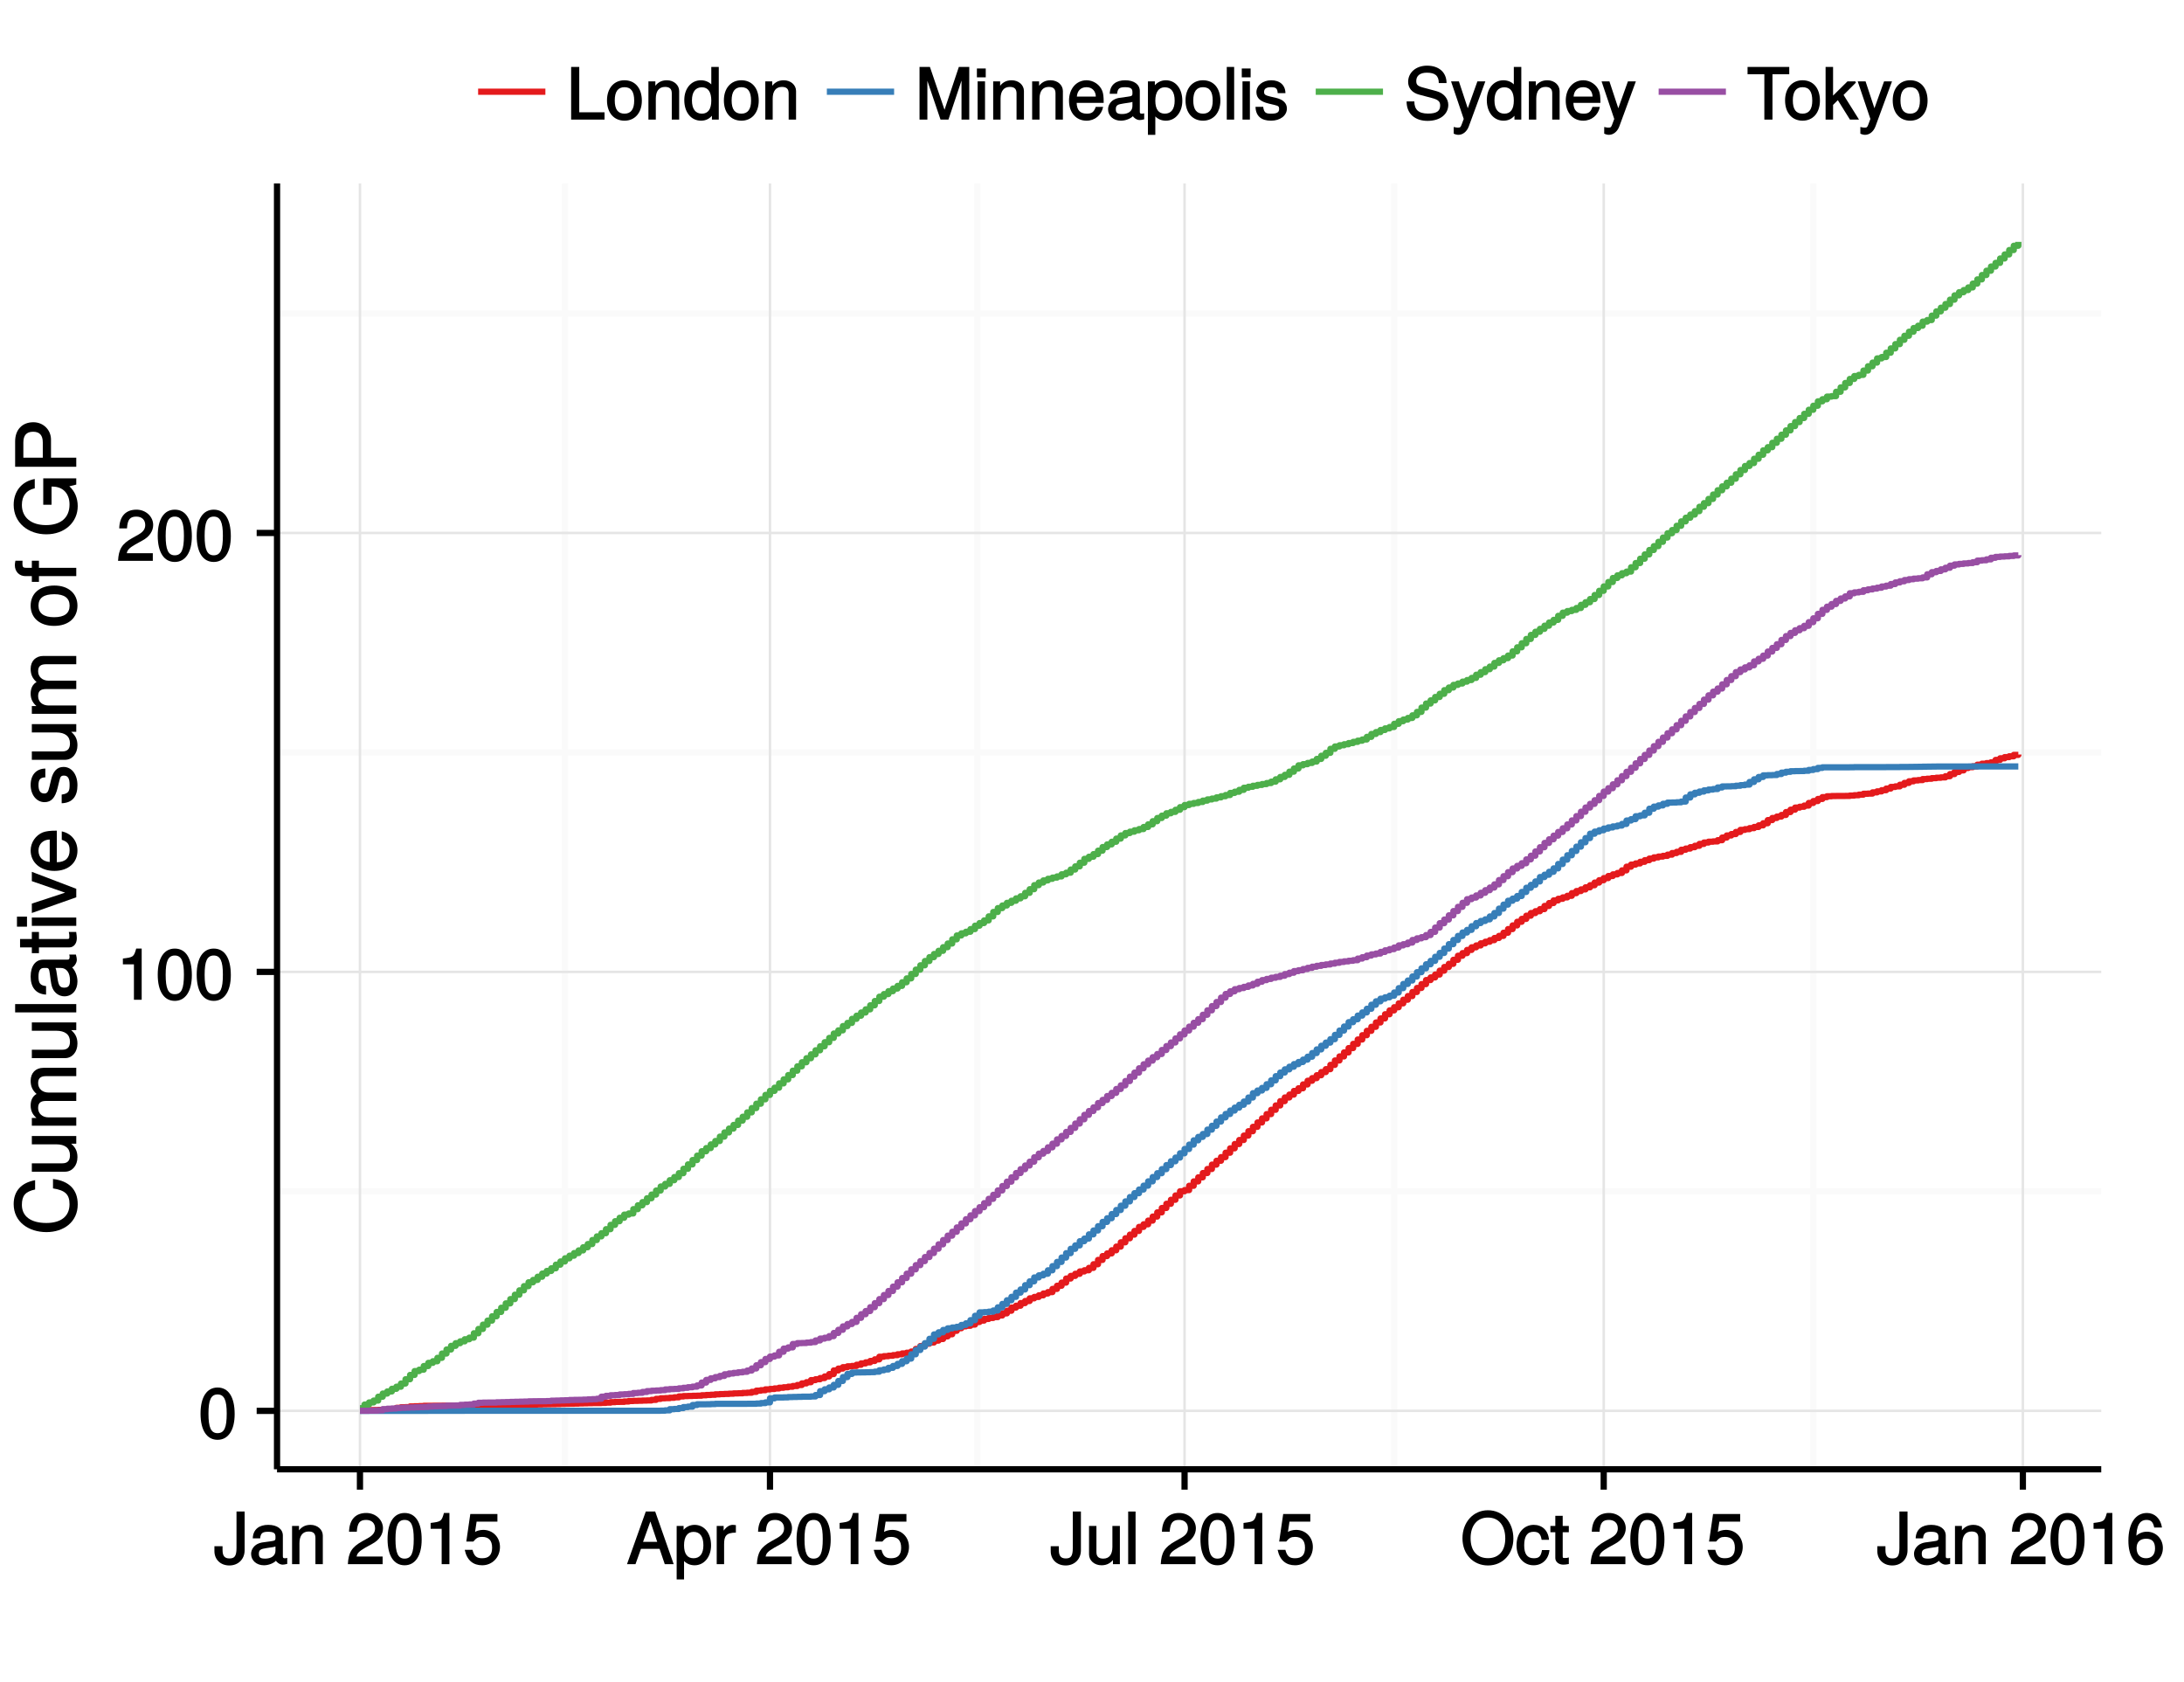 <?xml version="1.0" encoding="UTF-8"?>
<svg xmlns="http://www.w3.org/2000/svg" xmlns:xlink="http://www.w3.org/1999/xlink" width="374pt" height="288pt" viewBox="0 0 374 288" version="1.1">
<defs>
<g>
<symbol overflow="visible" id="glyph0-0">
<path style="stroke:none;" d=""/>
</symbol>
<symbol overflow="visible" id="glyph0-1">
<path style="stroke:none;" d="M 6.219 -4.219 C 6.219 -7.172 5.141 -8.766 3.297 -8.766 C 1.469 -8.766 0.375 -7.156 0.375 -4.297 C 0.375 -1.422 1.469 0.188 3.297 0.188 C 5.094 0.188 6.219 -1.422 6.219 -4.219 Z M 4.859 -4.312 C 4.859 -1.906 4.453 -0.953 3.281 -0.953 C 2.156 -0.953 1.734 -1.953 1.734 -4.281 C 1.734 -6.609 2.156 -7.578 3.297 -7.578 C 4.438 -7.578 4.859 -6.594 4.859 -4.312 Z M 4.859 -4.312 "/>
</symbol>
<symbol overflow="visible" id="glyph0-2">
<path style="stroke:none;" d="M 4.297 -0.125 L 4.297 -8.766 L 3.359 -8.766 C 2.953 -7.328 2.859 -7.281 1.078 -7.062 L 1.078 -6.062 L 2.969 -6.062 L 2.969 0 L 4.297 0 Z M 4.297 -0.125 "/>
</symbol>
<symbol overflow="visible" id="glyph0-3">
<path style="stroke:none;" d="M 6.266 -6.141 C 6.266 -7.578 5.016 -8.766 3.406 -8.766 C 1.672 -8.766 0.516 -7.75 0.453 -5.562 L 1.781 -5.562 C 1.875 -7.109 2.328 -7.578 3.375 -7.578 C 4.328 -7.578 4.906 -7.031 4.906 -6.125 C 4.906 -5.453 4.547 -4.969 3.797 -4.531 L 2.688 -3.906 C 0.906 -2.906 0.359 -2 0.25 0 L 6.203 0 L 6.203 -1.312 L 1.75 -1.312 C 1.844 -1.875 2.188 -2.219 3.234 -2.828 L 4.422 -3.484 C 5.609 -4.109 6.266 -5.094 6.266 -6.141 Z M 6.266 -6.141 "/>
</symbol>
<symbol overflow="visible" id="glyph0-4">
<path style="stroke:none;" d="M 5.25 -2.375 L 5.25 -9.016 L 3.859 -9.016 L 3.859 -2.781 C 3.859 -1.344 3.5 -0.984 2.656 -0.984 C 1.812 -0.984 1.469 -1.422 1.469 -2.438 L 1.469 -3.078 L 0.078 -3.078 L 0.078 -2.234 C 0.078 -0.812 1.109 0.219 2.641 0.219 C 4.156 0.219 5.25 -0.859 5.25 -2.375 Z M 5.25 -2.375 "/>
</symbol>
<symbol overflow="visible" id="glyph0-5">
<path style="stroke:none;" d="M 6.547 -0.156 L 6.547 -1.078 C 6.312 -1.016 6.266 -1.016 6.203 -1.016 C 5.859 -1.016 5.797 -1.062 5.797 -1.375 L 5.797 -4.891 C 5.797 -6 4.844 -6.734 3.297 -6.734 C 1.781 -6.734 0.703 -6.016 0.641 -4.422 L 1.906 -4.422 C 2 -5.328 2.328 -5.547 3.266 -5.547 C 4.156 -5.547 4.531 -5.344 4.531 -4.734 L 4.531 -4.469 C 4.531 -4.062 4.422 -4.016 3.625 -3.906 C 2.203 -3.734 1.984 -3.688 1.609 -3.531 C 0.875 -3.234 0.359 -2.531 0.359 -1.766 C 0.359 -0.625 1.297 0.188 2.562 0.188 C 3.375 0.188 4.25 -0.188 4.625 -0.594 C 4.672 -0.391 5.25 0.078 5.734 0.078 C 5.938 0.078 6.094 0.062 6.547 -0.047 Z M 4.531 -2.297 C 4.531 -1.406 3.75 -0.953 2.781 -0.953 C 2 -0.953 1.688 -1.109 1.688 -1.781 C 1.688 -2.453 1.984 -2.609 3.062 -2.766 C 4.109 -2.906 4.328 -2.953 4.531 -3.031 Z M 4.531 -2.297 "/>
</symbol>
<symbol overflow="visible" id="glyph0-6">
<path style="stroke:none;" d="M 5.969 -0.125 L 5.969 -4.891 C 5.969 -5.922 5.062 -6.734 3.859 -6.734 C 2.922 -6.734 2.203 -6.344 1.656 -5.453 L 1.891 -5.359 L 1.891 -6.547 L 0.703 -6.547 L 0.703 0 L 1.969 0 L 1.969 -3.594 C 1.969 -4.891 2.531 -5.594 3.547 -5.594 C 4.344 -5.594 4.703 -5.25 4.703 -4.484 L 4.703 0 L 5.969 0 Z M 5.969 -0.125 "/>
</symbol>
<symbol overflow="visible" id="glyph0-7">
<path style="stroke:none;" d=""/>
</symbol>
<symbol overflow="visible" id="glyph0-8">
<path style="stroke:none;" d="M 6.281 -2.953 C 6.281 -4.625 5.047 -5.875 3.406 -5.875 C 2.812 -5.875 2.219 -5.672 2.016 -5.516 L 2.281 -7.281 L 5.844 -7.281 L 5.844 -8.594 L 1.203 -8.594 L 0.516 -3.875 L 1.719 -3.875 C 2.25 -4.5 2.562 -4.672 3.219 -4.672 C 4.359 -4.672 4.938 -4.062 4.938 -2.812 C 4.938 -1.578 4.375 -1.016 3.219 -1.016 C 2.297 -1.016 1.859 -1.359 1.578 -2.453 L 0.25 -2.453 C 0.625 -0.625 1.734 0.188 3.234 0.188 C 4.953 0.188 6.281 -1.156 6.281 -2.953 Z M 6.281 -2.953 "/>
</symbol>
<symbol overflow="visible" id="glyph0-9">
<path style="stroke:none;" d="M 7.969 -0.125 L 4.844 -9.016 L 3.234 -9.016 L 0.016 0 L 1.469 0 L 2.406 -2.625 L 5.594 -2.625 L 6.484 0 L 8.016 0 Z M 5.375 -3.828 L 2.766 -3.828 L 4.156 -7.688 L 3.891 -7.688 L 5.188 -3.828 Z M 5.375 -3.828 "/>
</symbol>
<symbol overflow="visible" id="glyph0-10">
<path style="stroke:none;" d="M 6.406 -3.219 C 6.406 -5.328 5.25 -6.734 3.578 -6.734 C 2.719 -6.734 1.938 -6.312 1.469 -5.562 L 1.703 -5.469 L 1.703 -6.547 L 0.516 -6.547 L 0.516 2.609 L 1.781 2.609 L 1.781 -0.891 L 1.547 -0.797 C 2.078 -0.141 2.766 0.188 3.594 0.188 C 5.203 0.188 6.406 -1.219 6.406 -3.219 Z M 5.094 -3.234 C 5.094 -1.812 4.5 -1.016 3.406 -1.016 C 2.359 -1.016 1.781 -1.75 1.781 -3.234 C 1.781 -4.703 2.359 -5.531 3.406 -5.531 C 4.516 -5.531 5.094 -4.734 5.094 -3.234 Z M 5.094 -3.234 "/>
</symbol>
<symbol overflow="visible" id="glyph0-11">
<path style="stroke:none;" d="M 3.984 -5.547 L 3.984 -6.688 C 3.688 -6.719 3.594 -6.734 3.469 -6.734 C 2.812 -6.734 2.219 -6.312 1.641 -5.375 L 1.891 -5.281 L 1.891 -6.547 L 0.703 -6.547 L 0.703 0 L 1.969 0 L 1.969 -3.391 C 1.969 -4.812 2.297 -5.391 3.984 -5.406 Z M 3.984 -5.547 "/>
</symbol>
<symbol overflow="visible" id="glyph0-12">
<path style="stroke:none;" d="M 5.922 -0.125 L 5.922 -6.547 L 4.641 -6.547 L 4.641 -2.953 C 4.641 -1.672 4.109 -0.953 3.078 -0.953 C 2.281 -0.953 1.906 -1.312 1.906 -2.062 L 1.906 -6.547 L 0.641 -6.547 L 0.641 -1.672 C 0.641 -0.625 1.562 0.188 2.781 0.188 C 3.703 0.188 4.391 -0.188 4.984 -1.016 L 4.734 -1.109 L 4.734 0 L 5.922 0 Z M 5.922 -0.125 "/>
</symbol>
<symbol overflow="visible" id="glyph0-13">
<path style="stroke:none;" d="M 1.938 -0.125 L 1.938 -9.016 L 0.672 -9.016 L 0.672 0 L 1.938 0 Z M 1.938 -0.125 "/>
</symbol>
<symbol overflow="visible" id="glyph0-14">
<path style="stroke:none;" d="M 9.031 -4.375 C 9.031 -7.188 7.234 -9.234 4.672 -9.234 C 2.156 -9.234 0.312 -7.172 0.312 -4.438 C 0.312 -1.703 2.156 0.219 4.688 0.219 C 7.25 0.219 9.031 -1.797 9.031 -4.375 Z M 7.641 -4.391 C 7.641 -2.281 6.531 -1.031 4.688 -1.031 C 2.812 -1.031 1.703 -2.281 1.703 -4.438 C 1.703 -6.594 2.812 -7.984 4.672 -7.984 C 6.562 -7.984 7.641 -6.594 7.641 -4.391 Z M 7.641 -4.391 "/>
</symbol>
<symbol overflow="visible" id="glyph0-15">
<path style="stroke:none;" d="M 5.719 -2.422 L 4.594 -2.422 C 4.406 -1.281 4.031 -1.016 3.188 -1.016 C 2.078 -1.016 1.547 -1.734 1.547 -3.219 C 1.547 -4.781 2.062 -5.547 3.156 -5.547 C 4 -5.547 4.375 -5.188 4.531 -4.172 L 5.797 -4.172 C 5.656 -5.844 4.578 -6.734 3.172 -6.734 C 1.469 -6.734 0.234 -5.297 0.234 -3.219 C 0.234 -1.188 1.453 0.188 3.156 0.188 C 4.656 0.188 5.734 -0.859 5.875 -2.422 Z M 5.719 -2.422 "/>
</symbol>
<symbol overflow="visible" id="glyph0-16">
<path style="stroke:none;" d="M 3.188 -0.125 L 3.188 -1.156 C 2.922 -1.062 2.766 -1.062 2.562 -1.062 C 2.141 -1.062 2.141 -1.047 2.141 -1.484 L 2.141 -5.469 L 3.188 -5.469 L 3.188 -6.547 L 2.141 -6.547 L 2.141 -8.281 L 0.875 -8.281 L 0.875 -6.547 L 0.031 -6.547 L 0.031 -5.469 L 0.875 -5.469 L 0.875 -1.047 C 0.875 -0.406 1.453 0.078 2.234 0.078 C 2.469 0.078 2.719 0.062 3.188 -0.031 Z M 3.188 -0.125 "/>
</symbol>
<symbol overflow="visible" id="glyph0-17">
<path style="stroke:none;" d="M 6.281 -2.766 C 6.281 -4.359 5.078 -5.562 3.547 -5.562 C 2.719 -5.562 1.938 -5.203 1.484 -4.578 L 1.734 -4.469 C 1.734 -6.547 2.281 -7.578 3.484 -7.578 C 4.234 -7.578 4.609 -7.234 4.797 -6.281 L 6.125 -6.281 C 5.906 -7.812 4.859 -8.766 3.562 -8.766 C 1.578 -8.766 0.375 -6.969 0.375 -4.016 C 0.375 -1.359 1.422 0.188 3.375 0.188 C 4.984 0.188 6.281 -1.109 6.281 -2.766 Z M 4.938 -2.688 C 4.938 -1.625 4.359 -1.016 3.391 -1.016 C 2.406 -1.016 1.781 -1.656 1.781 -2.75 C 1.781 -3.797 2.375 -4.359 3.422 -4.359 C 4.438 -4.359 4.938 -3.828 4.938 -2.688 Z M 4.938 -2.688 "/>
</symbol>
<symbol overflow="visible" id="glyph0-18">
<path style="stroke:none;" d="M 6.531 -0.125 L 6.531 -1.25 L 2.203 -1.25 L 2.203 -9.016 L 0.812 -9.016 L 0.812 0 L 6.531 0 Z M 6.531 -0.125 "/>
</symbol>
<symbol overflow="visible" id="glyph0-19">
<path style="stroke:none;" d="M 6.25 -3.234 C 6.25 -5.406 5.078 -6.734 3.266 -6.734 C 1.5 -6.734 0.281 -5.391 0.281 -3.281 C 0.281 -1.156 1.484 0.188 3.281 0.188 C 5.047 0.188 6.25 -1.156 6.25 -3.234 Z M 4.938 -3.234 C 4.938 -1.766 4.375 -1.016 3.281 -1.016 C 2.156 -1.016 1.609 -1.75 1.609 -3.281 C 1.609 -4.781 2.156 -5.547 3.281 -5.547 C 4.406 -5.547 4.938 -4.797 4.938 -3.234 Z M 4.938 -3.234 "/>
</symbol>
<symbol overflow="visible" id="glyph0-20">
<path style="stroke:none;" d="M 6.078 -0.125 L 6.078 -9.016 L 4.797 -9.016 L 4.797 -5.625 L 5.047 -5.719 C 4.625 -6.359 3.859 -6.734 3.016 -6.734 C 1.375 -6.734 0.172 -5.344 0.172 -3.344 C 0.172 -1.219 1.359 0.188 3.047 0.188 C 3.906 0.188 4.609 -0.188 5.141 -0.953 L 4.906 -1.062 L 4.906 0 L 6.078 0 Z M 4.797 -3.25 C 4.797 -1.797 4.25 -1.016 3.188 -1.016 C 2.094 -1.016 1.484 -1.812 1.484 -3.281 C 1.484 -4.734 2.094 -5.531 3.188 -5.531 C 4.266 -5.531 4.797 -4.703 4.797 -3.25 Z M 4.797 -3.25 "/>
</symbol>
<symbol overflow="visible" id="glyph0-21">
<path style="stroke:none;" d="M 9.266 -0.125 L 9.266 -9.016 L 7.484 -9.016 L 4.891 -1.266 L 5.172 -1.266 L 2.531 -9.016 L 0.75 -9.016 L 0.75 0 L 2.094 0 L 2.094 -7.469 L 1.812 -7.469 L 4.344 0 L 5.703 0 L 8.203 -7.469 L 7.938 -7.469 L 7.938 0 L 9.266 0 Z M 9.266 -0.125 "/>
</symbol>
<symbol overflow="visible" id="glyph0-22">
<path style="stroke:none;" d="M 1.969 -0.125 L 1.969 -6.547 L 0.703 -6.547 L 0.703 0 L 1.969 0 Z M 2.094 -7.375 L 2.094 -8.75 L 0.578 -8.75 L 0.578 -7.234 L 2.094 -7.234 Z M 2.094 -7.375 "/>
</symbol>
<symbol overflow="visible" id="glyph0-23">
<path style="stroke:none;" d="M 6.281 -2.984 C 6.281 -3.906 6.219 -4.469 6.031 -4.938 C 5.625 -5.969 4.531 -6.734 3.359 -6.734 C 1.609 -6.734 0.344 -5.297 0.344 -3.234 C 0.344 -1.172 1.578 0.188 3.344 0.188 C 4.781 0.188 5.906 -0.766 6.188 -2.172 L 4.922 -2.172 C 4.594 -1.219 4.172 -1.016 3.375 -1.016 C 2.328 -1.016 1.688 -1.547 1.656 -2.859 L 6.281 -2.859 Z M 5.188 -3.781 C 5.188 -3.781 4.984 -3.922 4.984 -3.938 L 1.688 -3.938 C 1.766 -4.922 2.344 -5.547 3.344 -5.547 C 4.328 -5.547 4.938 -4.859 4.938 -3.875 Z M 5.188 -3.781 "/>
</symbol>
<symbol overflow="visible" id="glyph0-24">
<path style="stroke:none;" d="M 5.641 -1.891 C 5.641 -2.828 4.984 -3.438 3.734 -3.734 L 2.766 -3.953 C 1.953 -4.156 1.734 -4.281 1.734 -4.734 C 1.734 -5.297 2.125 -5.547 2.938 -5.547 C 3.75 -5.547 4.031 -5.328 4.062 -4.531 L 5.391 -4.531 C 5.375 -5.906 4.422 -6.734 2.969 -6.734 C 1.516 -6.734 0.422 -5.844 0.422 -4.688 C 0.422 -3.703 1.062 -3.094 2.562 -2.734 L 3.484 -2.516 C 4.188 -2.344 4.312 -2.266 4.312 -1.812 C 4.312 -1.219 3.875 -1.016 3 -1.016 C 2.094 -1.016 1.734 -1.094 1.578 -2.188 L 0.266 -2.188 C 0.312 -0.594 1.266 0.188 2.922 0.188 C 4.5 0.188 5.641 -0.688 5.641 -1.891 Z M 5.641 -1.891 "/>
</symbol>
<symbol overflow="visible" id="glyph0-25">
<path style="stroke:none;" d="M 7.578 -2.531 C 7.578 -3.609 6.781 -4.531 5.594 -4.859 L 3.391 -5.453 C 2.344 -5.719 2.094 -5.938 2.094 -6.609 C 2.094 -7.5 2.734 -8.031 3.906 -8.031 C 5.297 -8.031 5.953 -7.531 5.953 -6.25 L 7.281 -6.25 C 7.281 -8.094 5.969 -9.234 3.953 -9.234 C 2.031 -9.234 0.703 -8.047 0.703 -6.453 C 0.703 -5.391 1.406 -4.578 2.562 -4.281 L 4.734 -3.703 C 5.828 -3.422 6.188 -3.109 6.188 -2.422 C 6.188 -1.469 5.609 -1.031 4.109 -1.031 C 2.453 -1.031 1.766 -1.734 1.766 -3.109 L 0.438 -3.109 C 0.438 -0.906 1.969 0.219 4.031 0.219 C 6.25 0.219 7.578 -0.969 7.578 -2.531 Z M 7.578 -2.531 "/>
</symbol>
<symbol overflow="visible" id="glyph0-26">
<path style="stroke:none;" d="M 5.734 -6.547 L 4.562 -6.547 L 2.766 -1.531 L 3.047 -1.531 L 1.391 -6.547 L 0.047 -6.547 L 2.219 -0.109 L 1.844 0.891 C 1.672 1.328 1.609 1.375 1.172 1.375 C 1.031 1.375 0.859 1.344 0.5 1.266 L 0.5 2.406 C 0.75 2.531 1.062 2.609 1.312 2.609 C 2.031 2.609 2.734 2.094 3.078 1.188 L 5.922 -6.547 Z M 5.734 -6.547 "/>
</symbol>
<symbol overflow="visible" id="glyph0-27">
<path style="stroke:none;" d="M 7.25 -7.891 L 7.25 -9.016 L 0.109 -9.016 L 0.109 -7.766 L 2.984 -7.766 L 2.984 0 L 4.375 0 L 4.375 -7.766 L 7.25 -7.766 Z M 7.25 -7.891 "/>
</symbol>
<symbol overflow="visible" id="glyph0-28">
<path style="stroke:none;" d="M 6.125 -0.234 L 3.625 -4.219 L 5.734 -6.328 L 5.641 -6.547 L 4.297 -6.547 L 1.578 -3.859 L 1.828 -3.75 L 1.828 -9.016 L 0.547 -9.016 L 0.547 0 L 1.828 0 L 1.828 -2.516 L 2.641 -3.328 L 4.719 0 L 6.266 0 Z M 6.125 -0.234 "/>
</symbol>
<symbol overflow="visible" id="glyph1-0">
<path style="stroke:none;" d=""/>
</symbol>
<symbol overflow="visible" id="glyph1-1">
<path style="stroke:none;" d="M -3.984 -9.484 L -3.984 -8.016 C -1.922 -7.688 -1.156 -7.016 -1.156 -5.297 C -1.156 -3.266 -2.578 -2.094 -5.125 -2.094 C -7.734 -2.094 -9.312 -3.203 -9.312 -5.188 C -9.312 -6.781 -8.719 -7.469 -7.047 -7.828 L -7.047 -9.422 C -9.406 -8.984 -10.719 -7.578 -10.719 -5.328 C -10.719 -2.234 -8.094 -0.531 -5.109 -0.531 C -2.125 -0.531 0.25 -2.281 0.25 -5.281 C 0.25 -7.766 -1.188 -9.297 -3.984 -9.625 Z M -3.984 -9.484 "/>
</symbol>
<symbol overflow="visible" id="glyph1-2">
<path style="stroke:none;" d="M -0.125 -6.875 L -7.609 -6.875 L -7.609 -5.453 L -3.422 -5.453 C -1.922 -5.453 -1.078 -4.797 -1.078 -3.578 C -1.078 -2.656 -1.5 -2.203 -2.375 -2.203 L -7.609 -2.203 L -7.609 -0.766 L -1.922 -0.766 C -0.703 -0.766 0.203 -1.812 0.203 -3.25 C 0.203 -4.328 -0.203 -5.094 -1.156 -5.781 L -1.266 -5.562 L 0 -5.562 L 0 -6.875 Z M -0.125 -6.875 "/>
</symbol>
<symbol overflow="visible" id="glyph1-3">
<path style="stroke:none;" d="M -0.125 -10.766 L -5.625 -10.766 C -6.938 -10.766 -7.812 -9.906 -7.812 -8.547 C -7.812 -7.562 -7.469 -6.875 -6.797 -6.297 C -7.438 -5.938 -7.812 -5.266 -7.812 -4.312 C -7.812 -3.328 -7.406 -2.594 -6.531 -1.953 L -6.422 -2.188 L -7.609 -2.188 L -7.609 -0.859 L 0 -0.859 L 0 -2.281 L -4.734 -2.281 C -5.797 -2.281 -6.531 -2.922 -6.531 -3.875 C -6.531 -4.75 -6.125 -5.094 -5.188 -5.094 L 0 -5.094 L 0 -6.531 L -4.734 -6.531 C -5.797 -6.531 -6.531 -7.188 -6.531 -8.141 C -6.531 -8.984 -6.109 -9.344 -5.188 -9.344 L 0 -9.344 L 0 -10.766 Z M -0.125 -10.766 "/>
</symbol>
<symbol overflow="visible" id="glyph1-4">
<path style="stroke:none;" d="M -0.125 -2.234 L -10.469 -2.234 L -10.469 -0.812 L 0 -0.812 L 0 -2.234 Z M -0.125 -2.234 "/>
</symbol>
<symbol overflow="visible" id="glyph1-5">
<path style="stroke:none;" d="M -0.156 -7.609 L -1.203 -7.609 C -1.141 -7.359 -1.141 -7.312 -1.141 -7.234 C -1.141 -6.828 -1.219 -6.734 -1.578 -6.734 L -5.672 -6.734 C -6.969 -6.734 -7.812 -5.656 -7.812 -3.844 C -7.812 -2.078 -6.984 -0.844 -5.172 -0.75 L -5.172 -2.203 C -6.188 -2.312 -6.469 -2.719 -6.469 -3.812 C -6.469 -4.859 -6.203 -5.312 -5.5 -5.312 L -5.188 -5.312 C -4.703 -5.312 -4.641 -5.156 -4.516 -4.234 C -4.312 -2.578 -4.25 -2.328 -4.078 -1.875 C -3.719 -1.016 -2.922 -0.453 -2.031 -0.453 C -0.703 -0.453 0.203 -1.516 0.203 -3 C 0.203 -3.938 -0.203 -4.922 -0.719 -5.406 C -0.438 -5.469 0.094 -6.125 0.094 -6.688 C 0.094 -6.938 0.062 -7.109 -0.062 -7.609 Z M -2.656 -5.312 C -1.609 -5.312 -1.078 -4.375 -1.078 -3.25 C -1.078 -2.344 -1.266 -1.938 -2.062 -1.938 C -2.828 -1.938 -3.031 -2.328 -3.219 -3.562 C -3.391 -4.797 -3.438 -5.047 -3.562 -5.312 Z M -2.656 -5.312 "/>
</symbol>
<symbol overflow="visible" id="glyph1-6">
<path style="stroke:none;" d="M -0.125 -3.688 L -1.281 -3.688 C -1.203 -3.406 -1.188 -3.219 -1.188 -3 C -1.188 -2.484 -1.188 -2.484 -1.703 -2.484 L -6.391 -2.484 L -6.391 -3.688 L -7.609 -3.688 L -7.609 -2.484 L -9.625 -2.484 L -9.625 -1.047 L -7.609 -1.047 L -7.609 -0.062 L -6.391 -0.062 L -6.391 -1.047 L -1.188 -1.047 C -0.453 -1.047 0.094 -1.688 0.094 -2.609 C 0.094 -2.891 0.062 -3.156 -0.016 -3.688 Z M -0.125 -3.688 "/>
</symbol>
<symbol overflow="visible" id="glyph1-7">
<path style="stroke:none;" d="M -0.125 -2.266 L -7.609 -2.266 L -7.609 -0.844 L 0 -0.844 L 0 -2.266 Z M -8.562 -2.422 L -10.156 -2.422 L -10.156 -0.703 L -8.438 -0.703 L -8.438 -2.422 Z M -8.562 -2.422 "/>
</symbol>
<symbol overflow="visible" id="glyph1-8">
<path style="stroke:none;" d="M -7.609 -6.797 L -7.609 -5.391 L -1.516 -3.281 L -1.516 -3.547 L -7.609 -1.547 L -7.609 0.062 L 0 -2.625 L 0 -4.078 L -7.609 -6.984 Z M -7.609 -6.797 "/>
</symbol>
<symbol overflow="visible" id="glyph1-9">
<path style="stroke:none;" d="M -3.453 -7.312 C -4.516 -7.312 -5.188 -7.219 -5.734 -7.016 C -6.938 -6.531 -7.812 -5.297 -7.812 -3.922 C -7.812 -1.875 -6.156 -0.422 -3.75 -0.422 C -1.344 -0.422 0.203 -1.828 0.203 -3.891 C 0.203 -5.578 -0.875 -6.859 -2.484 -7.188 L -2.484 -5.75 C -1.391 -5.391 -1.141 -4.875 -1.141 -3.938 C -1.141 -2.719 -1.781 -1.938 -3.328 -1.906 L -3.328 -7.312 Z M -4.391 -6.016 C -4.391 -6.016 -4.531 -5.844 -4.547 -5.844 L -4.547 -1.953 C -5.719 -2.031 -6.469 -2.734 -6.469 -3.906 C -6.469 -5.047 -5.641 -5.797 -4.5 -5.797 Z M -4.391 -6.016 "/>
</symbol>
<symbol overflow="visible" id="glyph1-10">
<path style="stroke:none;" d=""/>
</symbol>
<symbol overflow="visible" id="glyph1-11">
<path style="stroke:none;" d="M -2.188 -6.547 C -3.281 -6.547 -3.969 -5.812 -4.312 -4.359 L -4.578 -3.234 C -4.797 -2.281 -4.969 -2 -5.484 -2 C -6.156 -2 -6.469 -2.484 -6.469 -3.438 C -6.469 -4.375 -6.188 -4.734 -5.297 -4.766 L -5.297 -6.266 C -6.859 -6.25 -7.812 -5.172 -7.812 -3.469 C -7.812 -1.766 -6.797 -0.516 -5.438 -0.516 C -4.281 -0.516 -3.609 -1.25 -3.188 -2.984 L -2.922 -4.078 C -2.734 -4.891 -2.625 -5.062 -2.094 -5.062 C -1.406 -5.062 -1.141 -4.516 -1.141 -3.5 C -1.141 -2.453 -1.25 -1.984 -2.5 -1.812 L -2.5 -0.328 C -0.672 -0.391 0.203 -1.484 0.203 -3.406 C 0.203 -5.25 -0.766 -6.547 -2.188 -6.547 Z M -2.188 -6.547 "/>
</symbol>
<symbol overflow="visible" id="glyph1-12">
<path style="stroke:none;" d="M -3.734 -7.266 C -6.266 -7.266 -7.812 -5.922 -7.812 -3.812 C -7.812 -1.75 -6.266 -0.359 -3.797 -0.359 C -1.328 -0.359 0.203 -1.734 0.203 -3.828 C 0.203 -5.875 -1.328 -7.266 -3.734 -7.266 Z M -3.75 -5.781 C -2.031 -5.781 -1.141 -5.109 -1.141 -3.828 C -1.141 -2.516 -2.016 -1.844 -3.797 -1.844 C -5.562 -1.844 -6.469 -2.516 -6.469 -3.828 C -6.469 -5.141 -5.578 -5.781 -3.75 -5.781 Z M -3.75 -5.781 "/>
</symbol>
<symbol overflow="visible" id="glyph1-13">
<path style="stroke:none;" d="M -6.516 -3.734 L -7.609 -3.734 L -7.609 -2.516 L -8.609 -2.516 C -9.094 -2.516 -9.219 -2.672 -9.219 -3.203 C -9.219 -3.297 -9.219 -3.344 -9.203 -3.734 L -10.422 -3.734 C -10.5 -3.344 -10.516 -3.188 -10.516 -2.953 C -10.516 -1.875 -9.766 -1.094 -8.703 -1.094 L -7.609 -1.094 L -7.609 -0.109 L -6.391 -0.109 L -6.391 -1.094 L 0 -1.094 L 0 -2.516 L -6.391 -2.516 L -6.391 -3.734 Z M -6.516 -3.734 "/>
</symbol>
<symbol overflow="visible" id="glyph1-14">
<path style="stroke:none;" d="M -0.125 -10.047 L -5.656 -10.047 L -5.656 -5.531 L -4.234 -5.531 L -4.234 -8.641 L -4.094 -8.641 C -2.266 -8.641 -1.156 -7.438 -1.156 -5.578 C -1.156 -3.266 -2.703 -2.047 -5.188 -2.047 C -7.703 -2.047 -9.312 -3.344 -9.312 -5.5 C -9.312 -7.062 -8.547 -8.031 -7.109 -8.344 L -7.109 -9.938 C -9.312 -9.547 -10.719 -7.859 -10.719 -5.516 C -10.719 -2.391 -8.172 -0.469 -5.125 -0.469 C -1.984 -0.469 0.25 -2.531 0.25 -5.297 C 0.25 -6.672 -0.266 -7.875 -1.188 -8.688 L 0 -8.984 L 0 -10.047 Z M -0.125 -10.047 "/>
</symbol>
<symbol overflow="visible" id="glyph1-15">
<path style="stroke:none;" d="M -7.344 -8.766 C -9.25 -8.766 -10.469 -7.5 -10.469 -5.484 L -10.469 -1.141 L 0 -1.141 L 0 -2.703 L -4.328 -2.703 L -4.328 -5.781 C -4.328 -7.469 -5.641 -8.766 -7.344 -8.766 Z M -7.391 -7.141 C -6.266 -7.141 -5.734 -6.531 -5.734 -5.297 L -5.734 -2.703 L -9.062 -2.703 L -9.062 -5.297 C -9.062 -6.531 -8.516 -7.141 -7.391 -7.141 Z M -7.391 -7.141 "/>
</symbol>
</g>
<clipPath id="clip1">
  <path d="M 47.441 203 L 360.828 203 L 360.828 205 L 47.441 205 Z M 47.441 203 "/>
</clipPath>
<clipPath id="clip2">
  <path d="M 47.441 128 L 360.828 128 L 360.828 130 L 47.441 130 Z M 47.441 128 "/>
</clipPath>
<clipPath id="clip3">
  <path d="M 47.441 53 L 360.828 53 L 360.828 55 L 47.441 55 Z M 47.441 53 "/>
</clipPath>
<clipPath id="clip4">
  <path d="M 96 31.406 L 98 31.406 L 98 252.559 L 96 252.559 Z M 96 31.406 "/>
</clipPath>
<clipPath id="clip5">
  <path d="M 166 31.406 L 168 31.406 L 168 252.559 L 166 252.559 Z M 166 31.406 "/>
</clipPath>
<clipPath id="clip6">
  <path d="M 238 31.406 L 240 31.406 L 240 252.559 L 238 252.559 Z M 238 31.406 "/>
</clipPath>
<clipPath id="clip7">
  <path d="M 309 31.406 L 312 31.406 L 312 252.559 L 309 252.559 Z M 309 31.406 "/>
</clipPath>
<clipPath id="clip8">
  <path d="M 47.441 241 L 360.828 241 L 360.828 242 L 47.441 242 Z M 47.441 241 "/>
</clipPath>
<clipPath id="clip9">
  <path d="M 47.441 166 L 360.828 166 L 360.828 167 L 47.441 167 Z M 47.441 166 "/>
</clipPath>
<clipPath id="clip10">
  <path d="M 47.441 91 L 360.828 91 L 360.828 92 L 47.441 92 Z M 47.441 91 "/>
</clipPath>
<clipPath id="clip11">
  <path d="M 61 31.406 L 62 31.406 L 62 252 L 61 252 Z M 61 31.406 "/>
</clipPath>
<clipPath id="clip12">
  <path d="M 131 31.406 L 133 31.406 L 133 252 L 131 252 Z M 131 31.406 "/>
</clipPath>
<clipPath id="clip13">
  <path d="M 202 31.406 L 204 31.406 L 204 252 L 202 252 Z M 202 31.406 "/>
</clipPath>
<clipPath id="clip14">
  <path d="M 274 31.406 L 275 31.406 L 275 252 L 274 252 Z M 274 31.406 "/>
</clipPath>
<clipPath id="clip15">
  <path d="M 346 31.406 L 347 31.406 L 347 252 L 346 252 Z M 346 31.406 "/>
</clipPath>
</defs>
<g id="surface3114">
<rect x="0" y="0" width="374" height="288" style="fill:rgb(100%,100%,100%);fill-opacity:1;stroke:none;"/>
<g clip-path="url(#clip1)" clip-rule="nonzero">
<path style="fill:none;stroke-width:1.067;stroke-linecap:butt;stroke-linejoin:round;stroke:rgb(98.039%,98.039%,98.039%);stroke-opacity:1;stroke-miterlimit:10;" d="M 47.441 203.977 L 359.828 203.977 "/>
</g>
<g clip-path="url(#clip2)" clip-rule="nonzero">
<path style="fill:none;stroke-width:1.067;stroke-linecap:butt;stroke-linejoin:round;stroke:rgb(98.039%,98.039%,98.039%);stroke-opacity:1;stroke-miterlimit:10;" d="M 47.441 128.828 L 359.828 128.828 "/>
</g>
<g clip-path="url(#clip3)" clip-rule="nonzero">
<path style="fill:none;stroke-width:1.067;stroke-linecap:butt;stroke-linejoin:round;stroke:rgb(98.039%,98.039%,98.039%);stroke-opacity:1;stroke-miterlimit:10;" d="M 47.441 53.676 L 359.828 53.676 "/>
</g>
<g clip-path="url(#clip4)" clip-rule="nonzero">
<path style="fill:none;stroke-width:1.067;stroke-linecap:butt;stroke-linejoin:round;stroke:rgb(98.039%,98.039%,98.039%);stroke-opacity:1;stroke-miterlimit:10;" d="M 96.746 251.559 L 96.746 31.406 "/>
</g>
<g clip-path="url(#clip5)" clip-rule="nonzero">
<path style="fill:none;stroke-width:1.067;stroke-linecap:butt;stroke-linejoin:round;stroke:rgb(98.039%,98.039%,98.039%);stroke-opacity:1;stroke-miterlimit:10;" d="M 167.355 251.559 L 167.355 31.406 "/>
</g>
<g clip-path="url(#clip6)" clip-rule="nonzero">
<path style="fill:none;stroke-width:1.067;stroke-linecap:butt;stroke-linejoin:round;stroke:rgb(98.039%,98.039%,98.039%);stroke-opacity:1;stroke-miterlimit:10;" d="M 238.742 251.559 L 238.742 31.406 "/>
</g>
<g clip-path="url(#clip7)" clip-rule="nonzero">
<path style="fill:none;stroke-width:1.067;stroke-linecap:butt;stroke-linejoin:round;stroke:rgb(98.039%,98.039%,98.039%);stroke-opacity:1;stroke-miterlimit:10;" d="M 310.52 251.559 L 310.52 31.406 "/>
</g>
<g clip-path="url(#clip8)" clip-rule="nonzero">
<path style="fill:none;stroke-width:0.427;stroke-linecap:butt;stroke-linejoin:round;stroke:rgb(89.804%,89.804%,89.804%);stroke-opacity:1;stroke-miterlimit:10;" d="M 47.441 241.555 L 359.828 241.555 "/>
</g>
<g clip-path="url(#clip9)" clip-rule="nonzero">
<path style="fill:none;stroke-width:0.427;stroke-linecap:butt;stroke-linejoin:round;stroke:rgb(89.804%,89.804%,89.804%);stroke-opacity:1;stroke-miterlimit:10;" d="M 47.441 166.402 L 359.828 166.402 "/>
</g>
<g clip-path="url(#clip10)" clip-rule="nonzero">
<path style="fill:none;stroke-width:0.427;stroke-linecap:butt;stroke-linejoin:round;stroke:rgb(89.804%,89.804%,89.804%);stroke-opacity:1;stroke-miterlimit:10;" d="M 47.441 91.254 L 359.828 91.254 "/>
</g>
<g clip-path="url(#clip11)" clip-rule="nonzero">
<path style="fill:none;stroke-width:0.427;stroke-linecap:butt;stroke-linejoin:round;stroke:rgb(89.804%,89.804%,89.804%);stroke-opacity:1;stroke-miterlimit:10;" d="M 61.641 251.559 L 61.641 31.406 "/>
</g>
<g clip-path="url(#clip12)" clip-rule="nonzero">
<path style="fill:none;stroke-width:0.427;stroke-linecap:butt;stroke-linejoin:round;stroke:rgb(89.804%,89.804%,89.804%);stroke-opacity:1;stroke-miterlimit:10;" d="M 131.855 251.559 L 131.855 31.406 "/>
</g>
<g clip-path="url(#clip13)" clip-rule="nonzero">
<path style="fill:none;stroke-width:0.427;stroke-linecap:butt;stroke-linejoin:round;stroke:rgb(89.804%,89.804%,89.804%);stroke-opacity:1;stroke-miterlimit:10;" d="M 202.852 251.559 L 202.852 31.406 "/>
</g>
<g clip-path="url(#clip14)" clip-rule="nonzero">
<path style="fill:none;stroke-width:0.427;stroke-linecap:butt;stroke-linejoin:round;stroke:rgb(89.804%,89.804%,89.804%);stroke-opacity:1;stroke-miterlimit:10;" d="M 274.629 251.559 L 274.629 31.406 "/>
</g>
<g clip-path="url(#clip15)" clip-rule="nonzero">
<path style="fill:none;stroke-width:0.427;stroke-linecap:butt;stroke-linejoin:round;stroke:rgb(89.804%,89.804%,89.804%);stroke-opacity:1;stroke-miterlimit:10;" d="M 346.406 251.559 L 346.406 31.406 "/>
</g>
<path style="fill:none;stroke-width:1.067;stroke-linecap:butt;stroke-linejoin:round;stroke:rgb(89.412%,10.196%,10.98%);stroke-opacity:1;stroke-miterlimit:1;" d="M 61.641 241.488 L 62.418 241.488 L 62.418 241.438 L 63.199 241.438 L 63.199 241.426 L 63.98 241.426 L 63.98 241.422 L 64.762 241.422 L 64.762 241.391 L 65.539 241.391 L 65.539 241.367 L 66.32 241.367 L 66.32 241.344 L 67.102 241.344 L 67.102 241.246 L 67.883 241.246 L 67.883 241.043 L 68.66 241.043 L 68.66 240.945 L 69.441 240.945 L 69.441 240.922 L 70.223 240.922 L 70.223 240.801 L 71 240.801 L 71 240.77 L 71.781 240.77 L 71.781 240.746 L 72.562 240.746 L 72.562 240.695 L 73.344 240.695 L 73.344 240.688 L 74.121 240.688 L 74.121 240.684 L 74.902 240.684 L 74.902 240.68 L 75.684 240.68 L 75.684 240.676 L 77.242 240.676 L 77.242 240.668 L 79.582 240.668 L 79.582 240.652 L 80.363 240.652 L 80.363 240.645 L 81.145 240.645 L 81.145 240.605 L 81.926 240.605 L 81.926 240.582 L 82.703 240.582 L 82.703 240.543 L 83.484 240.543 L 83.484 240.531 L 84.266 240.531 L 84.266 240.523 L 85.047 240.523 L 85.047 240.52 L 85.824 240.52 L 85.824 240.516 L 87.387 240.516 L 87.387 240.512 L 88.164 240.512 L 88.164 240.508 L 88.945 240.508 L 88.945 240.504 L 89.727 240.504 L 89.727 240.496 L 90.508 240.496 L 90.508 240.492 L 91.285 240.492 L 91.285 240.469 L 92.066 240.469 L 92.066 240.457 L 92.848 240.457 L 92.848 240.434 L 93.629 240.434 L 93.629 240.418 L 94.406 240.418 L 94.406 240.41 L 95.188 240.41 L 95.188 240.395 L 95.969 240.395 L 95.969 240.367 L 96.746 240.367 L 96.746 240.344 L 97.527 240.344 L 97.527 240.336 L 98.309 240.336 L 98.309 240.312 L 99.09 240.312 L 99.09 240.285 L 99.867 240.285 L 99.867 240.258 L 100.648 240.258 L 100.648 240.242 L 101.43 240.242 L 101.43 240.227 L 102.211 240.227 L 102.211 240.219 L 102.988 240.219 L 102.988 240.188 L 103.77 240.188 L 103.77 240.148 L 104.551 240.148 L 104.551 240.066 L 105.328 240.066 L 105.328 240.027 L 106.109 240.027 L 106.109 240.016 L 106.891 240.016 L 106.891 239.949 L 107.672 239.949 L 107.672 239.871 L 108.449 239.871 L 108.449 239.848 L 109.23 239.848 L 109.23 239.824 L 110.012 239.824 L 110.012 239.793 L 110.793 239.793 L 110.793 239.77 L 111.57 239.77 L 111.57 239.672 L 112.352 239.672 L 112.352 239.5 L 113.133 239.5 L 113.133 239.402 L 113.91 239.402 L 113.91 239.379 L 114.691 239.379 L 114.691 239.312 L 115.473 239.312 L 115.473 239.234 L 116.254 239.234 L 116.254 239.09 L 117.031 239.09 L 117.031 239.027 L 117.812 239.027 L 117.812 239.004 L 118.594 239.004 L 118.594 238.98 L 119.375 238.98 L 119.375 238.957 L 120.152 238.957 L 120.152 238.891 L 120.934 238.891 L 120.934 238.84 L 121.715 238.84 L 121.715 238.801 L 122.492 238.801 L 122.492 238.723 L 123.273 238.723 L 123.273 238.684 L 124.055 238.684 L 124.055 238.66 L 124.836 238.66 L 124.836 238.617 L 125.613 238.617 L 125.613 238.57 L 126.395 238.57 L 126.395 238.551 L 127.176 238.551 L 127.176 238.488 L 127.957 238.488 L 127.957 238.445 L 128.734 238.445 L 128.734 238.305 L 129.516 238.305 L 129.516 238.098 L 130.297 238.098 L 130.297 238.02 L 131.074 238.02 L 131.074 237.875 L 131.855 237.875 L 131.855 237.812 L 132.637 237.812 L 132.637 237.715 L 133.418 237.715 L 133.418 237.598 L 134.195 237.598 L 134.195 237.516 L 134.977 237.516 L 134.977 237.418 L 135.758 237.418 L 135.758 237.301 L 136.539 237.301 L 136.539 237.129 L 137.316 237.129 L 137.316 236.852 L 138.098 236.852 L 138.098 236.648 L 138.879 236.648 L 138.879 236.289 L 139.656 236.289 L 139.656 236.145 L 140.438 236.145 L 140.438 235.941 L 141.219 235.941 L 141.219 235.664 L 142 235.664 L 142 235.258 L 142.777 235.258 L 142.777 234.633 L 143.559 234.633 L 143.559 234.316 L 144.34 234.316 L 144.34 234.078 L 145.121 234.078 L 145.121 233.934 L 145.898 233.934 L 145.898 233.867 L 146.68 233.867 L 146.68 233.664 L 147.461 233.664 L 147.461 233.426 L 148.238 233.426 L 148.238 233.254 L 149.02 233.254 L 149.02 233.016 L 149.801 233.016 L 149.801 232.738 L 150.582 232.738 L 150.582 232.289 L 151.359 232.289 L 151.359 232.191 L 152.141 232.191 L 152.141 232.113 L 152.922 232.113 L 152.922 232.016 L 153.703 232.016 L 153.703 231.871 L 154.48 231.871 L 154.48 231.727 L 155.262 231.727 L 155.262 231.605 L 156.043 231.605 L 156.043 231.402 L 156.82 231.402 L 156.82 230.953 L 157.602 230.953 L 157.602 230.457 L 158.383 230.457 L 158.383 230.051 L 159.164 230.051 L 159.164 229.848 L 159.941 229.848 L 159.941 229.527 L 160.723 229.527 L 160.723 229.254 L 161.504 229.254 L 161.504 228.801 L 162.285 228.801 L 162.285 228.441 L 163.062 228.441 L 163.062 227.855 L 163.844 227.855 L 163.844 227.406 L 164.625 227.406 L 164.625 227.086 L 165.406 227.086 L 165.406 226.988 L 166.184 226.988 L 166.184 226.785 L 166.965 226.785 L 166.965 226.336 L 167.746 226.336 L 167.746 226.098 L 168.523 226.098 L 168.523 225.82 L 169.305 225.82 L 169.305 225.648 L 170.086 225.648 L 170.086 225.504 L 170.867 225.504 L 170.867 225.227 L 171.645 225.227 L 171.645 224.867 L 172.426 224.867 L 172.426 224.414 L 173.207 224.414 L 173.207 223.875 L 173.988 223.875 L 173.988 223.555 L 174.766 223.555 L 174.766 223.105 L 175.547 223.105 L 175.547 222.746 L 176.328 222.746 L 176.328 222.293 L 177.105 222.293 L 177.105 222.055 L 177.887 222.055 L 177.887 221.777 L 178.668 221.777 L 178.668 221.461 L 179.449 221.461 L 179.449 221.223 L 180.227 221.223 L 180.227 220.68 L 181.008 220.68 L 181.008 220.137 L 181.789 220.137 L 181.789 219.598 L 182.57 219.598 L 182.57 218.902 L 183.348 218.902 L 183.348 218.453 L 184.129 218.453 L 184.129 218.09 L 184.91 218.09 L 184.91 217.688 L 185.688 217.688 L 185.688 217.484 L 186.469 217.484 L 186.469 217.078 L 187.25 217.078 L 187.25 216.453 L 188.031 216.453 L 188.031 215.715 L 188.809 215.715 L 188.809 215.055 L 189.59 215.055 L 189.59 214.602 L 190.371 214.602 L 190.371 214.062 L 191.152 214.062 L 191.152 213.434 L 191.93 213.434 L 191.93 212.699 L 192.711 212.699 L 192.711 212.008 L 193.492 212.008 L 193.492 211.383 L 194.27 211.383 L 194.27 210.754 L 195.051 210.754 L 195.051 210.062 L 195.832 210.062 L 195.832 209.613 L 196.613 209.613 L 196.613 208.984 L 197.391 208.984 L 197.391 208.293 L 198.172 208.293 L 198.172 207.574 L 198.953 207.574 L 198.953 206.824 L 199.734 206.824 L 199.734 206.105 L 200.512 206.105 L 200.512 205.414 L 201.293 205.414 L 201.293 204.676 L 202.074 204.676 L 202.074 203.961 L 202.852 203.961 L 202.852 203.758 L 203.633 203.758 L 203.633 203.02 L 204.414 203.02 L 204.414 202.27 L 205.195 202.27 L 205.195 201.574 L 205.973 201.574 L 205.973 200.84 L 206.754 200.84 L 206.754 200.148 L 207.535 200.148 L 207.535 199.398 L 208.316 199.398 L 208.316 198.738 L 209.094 198.738 L 209.094 198.113 L 209.875 198.113 L 209.875 197.359 L 210.656 197.359 L 210.656 196.609 L 211.434 196.609 L 211.434 195.871 L 212.215 195.871 L 212.215 195.18 L 212.996 195.18 L 212.996 194.43 L 213.777 194.43 L 213.777 193.68 L 214.555 193.68 L 214.555 192.93 L 215.336 192.93 L 215.336 192.18 L 216.117 192.18 L 216.117 191.484 L 216.898 191.484 L 216.898 190.75 L 217.676 190.75 L 217.676 190.012 L 218.457 190.012 L 218.457 189.266 L 219.238 189.266 L 219.238 188.527 L 220.016 188.527 L 220.016 187.902 L 220.797 187.902 L 220.797 187.406 L 221.578 187.406 L 221.578 186.781 L 222.359 186.781 L 222.359 186.328 L 223.137 186.328 L 223.137 185.668 L 223.918 185.668 L 223.918 185.043 L 224.699 185.043 L 224.699 184.59 L 225.48 184.59 L 225.48 184.094 L 226.258 184.094 L 226.258 183.551 L 227.039 183.551 L 227.039 183.055 L 227.82 183.055 L 227.82 182.32 L 228.598 182.32 L 228.598 181.566 L 229.379 181.566 L 229.379 180.875 L 230.16 180.875 L 230.16 180.184 L 230.941 180.184 L 230.941 179.445 L 231.719 179.445 L 231.719 178.727 L 232.5 178.727 L 232.5 177.977 L 233.281 177.977 L 233.281 177.242 L 234.062 177.242 L 234.062 176.492 L 234.84 176.492 L 234.84 175.801 L 235.621 175.801 L 235.621 175.062 L 236.402 175.062 L 236.402 174.371 L 237.18 174.371 L 237.18 173.652 L 237.961 173.652 L 237.961 172.992 L 238.742 172.992 L 238.742 172.449 L 239.523 172.449 L 239.523 171.789 L 240.301 171.789 L 240.301 171.164 L 241.082 171.164 L 241.082 170.539 L 241.863 170.539 L 241.863 169.844 L 242.645 169.844 L 242.645 169.152 L 243.422 169.152 L 243.422 168.492 L 244.203 168.492 L 244.203 167.797 L 244.984 167.797 L 244.984 167.348 L 245.762 167.348 L 245.762 166.852 L 246.543 166.852 L 246.543 166.188 L 247.324 166.188 L 247.324 165.562 L 248.105 165.562 L 248.105 165.02 L 248.883 165.02 L 248.883 164.328 L 249.664 164.328 L 249.664 163.637 L 250.445 163.637 L 250.445 163.184 L 251.227 163.184 L 251.227 162.641 L 252.004 162.641 L 252.004 162.191 L 252.785 162.191 L 252.785 161.875 L 253.566 161.875 L 253.566 161.512 L 254.344 161.512 L 254.344 161.238 L 255.125 161.238 L 255.125 160.961 L 255.906 160.961 L 255.906 160.598 L 256.688 160.598 L 256.688 160.238 L 257.465 160.238 L 257.465 159.695 L 258.246 159.695 L 258.246 159.07 L 259.027 159.07 L 259.027 158.445 L 259.809 158.445 L 259.809 157.82 L 260.586 157.82 L 260.586 157.324 L 261.367 157.324 L 261.367 156.781 L 262.148 156.781 L 262.148 156.328 L 262.926 156.328 L 262.926 156.012 L 263.707 156.012 L 263.707 155.652 L 264.488 155.652 L 264.488 155.109 L 265.27 155.109 L 265.27 154.613 L 266.047 154.613 L 266.047 154.16 L 266.828 154.16 L 266.828 153.887 L 267.609 153.887 L 267.609 153.648 L 268.391 153.648 L 268.391 153.371 L 269.168 153.371 L 269.168 152.918 L 269.949 152.918 L 269.949 152.559 L 270.73 152.559 L 270.73 152.281 L 271.508 152.281 L 271.508 151.922 L 272.289 151.922 L 272.289 151.562 L 273.07 151.562 L 273.07 151.109 L 273.852 151.109 L 273.852 150.703 L 274.629 150.703 L 274.629 150.344 L 275.41 150.344 L 275.41 149.984 L 276.191 149.984 L 276.191 149.707 L 276.973 149.707 L 276.973 149.469 L 277.75 149.469 L 277.75 149.016 L 278.531 149.016 L 278.531 148.391 L 279.312 148.391 L 279.312 148.031 L 280.09 148.031 L 280.09 147.828 L 280.871 147.828 L 280.871 147.551 L 281.652 147.551 L 281.652 147.273 L 282.434 147.273 L 282.434 147 L 283.211 147 L 283.211 146.793 L 283.992 146.793 L 283.992 146.652 L 284.773 146.652 L 284.773 146.531 L 285.555 146.531 L 285.555 146.328 L 286.332 146.328 L 286.332 146.051 L 287.113 146.051 L 287.113 145.848 L 287.895 145.848 L 287.895 145.488 L 288.672 145.488 L 288.672 145.285 L 289.453 145.285 L 289.453 145.047 L 290.234 145.047 L 290.234 144.809 L 291.016 144.809 L 291.016 144.488 L 291.793 144.488 L 291.793 144.25 L 292.574 144.25 L 292.574 144.109 L 293.355 144.109 L 293.355 144.059 L 294.137 144.059 L 294.137 143.852 L 294.914 143.852 L 294.914 143.402 L 295.695 143.402 L 295.695 143.043 L 296.477 143.043 L 296.477 142.805 L 297.254 142.805 L 297.254 142.441 L 298.035 142.441 L 298.035 142.082 L 298.816 142.082 L 298.816 141.965 L 299.598 141.965 L 299.598 141.789 L 300.375 141.789 L 300.375 141.586 L 301.156 141.586 L 301.156 141.312 L 301.938 141.312 L 301.938 140.949 L 302.719 140.949 L 302.719 140.41 L 303.496 140.41 L 303.496 140.047 L 304.277 140.047 L 304.277 139.809 L 305.059 139.809 L 305.059 139.531 L 305.836 139.531 L 305.836 139.035 L 306.617 139.035 L 306.617 138.629 L 307.398 138.629 L 307.398 138.27 L 308.18 138.27 L 308.18 138.125 L 308.957 138.125 L 308.957 137.922 L 309.738 137.922 L 309.738 137.473 L 310.52 137.473 L 310.52 137.152 L 311.301 137.152 L 311.301 136.793 L 312.078 136.793 L 312.078 136.477 L 312.859 136.477 L 312.859 136.332 L 313.641 136.332 L 313.641 136.293 L 314.418 136.293 L 314.418 136.285 L 315.199 136.285 L 315.199 136.281 L 315.98 136.281 L 315.98 136.273 L 316.762 136.273 L 316.762 136.211 L 317.539 136.211 L 317.539 136.148 L 318.32 136.148 L 318.32 136.051 L 319.102 136.051 L 319.102 135.906 L 319.883 135.906 L 319.883 135.867 L 320.66 135.867 L 320.66 135.664 L 321.441 135.664 L 321.441 135.492 L 322.223 135.492 L 322.223 135.289 L 323.004 135.289 L 323.004 135.012 L 323.781 135.012 L 323.781 134.734 L 324.562 134.734 L 324.562 134.637 L 325.344 134.637 L 325.344 134.359 L 326.121 134.359 L 326.121 134.043 L 326.902 134.043 L 326.902 133.766 L 327.684 133.766 L 327.684 133.621 L 328.465 133.621 L 328.465 133.559 L 329.242 133.559 L 329.242 133.387 L 330.023 133.387 L 330.023 133.324 L 330.805 133.324 L 330.805 133.227 L 331.586 133.227 L 331.586 133.16 L 332.363 133.16 L 332.363 133.098 L 333.145 133.098 L 333.145 132.895 L 333.926 132.895 L 333.926 132.535 L 334.703 132.535 L 334.703 132.172 L 335.484 132.172 L 335.484 131.898 L 336.266 131.898 L 336.266 131.492 L 337.047 131.492 L 337.047 131.348 L 337.824 131.348 L 337.824 131.203 L 338.605 131.203 L 338.605 130.926 L 339.387 130.926 L 339.387 130.754 L 340.168 130.754 L 340.168 130.656 L 340.945 130.656 L 340.945 130.516 L 341.727 130.516 L 341.727 130.109 L 342.508 130.109 L 342.508 129.832 L 343.285 129.832 L 343.285 129.629 L 344.066 129.629 L 344.066 129.484 L 344.848 129.484 L 344.848 129.246 L 345.629 129.246 L 345.629 129.184 "/>
<path style="fill:none;stroke-width:1.067;stroke-linecap:butt;stroke-linejoin:round;stroke:rgb(21.569%,49.412%,72.157%);stroke-opacity:1;stroke-miterlimit:1;" d="M 61.641 241.555 L 73.344 241.555 L 73.344 241.551 L 78.805 241.551 L 78.805 241.547 L 79.582 241.547 L 79.582 241.543 L 81.145 241.543 L 81.145 241.539 L 112.352 241.539 L 112.352 241.535 L 113.133 241.535 L 113.133 241.52 L 113.91 241.52 L 113.91 241.469 L 114.691 241.469 L 114.691 241.266 L 115.473 241.266 L 115.473 241.227 L 116.254 241.227 L 116.254 241.082 L 117.031 241.082 L 117.031 240.91 L 117.812 240.91 L 117.812 240.832 L 118.594 240.832 L 118.594 240.555 L 119.375 240.555 L 119.375 240.434 L 120.152 240.434 L 120.152 240.43 L 120.934 240.43 L 120.934 240.426 L 121.715 240.426 L 121.715 240.395 L 122.492 240.395 L 122.492 240.352 L 125.613 240.352 L 125.613 240.348 L 127.957 240.348 L 127.957 240.344 L 129.516 240.344 L 129.516 240.305 L 130.297 240.305 L 130.297 240.227 L 131.074 240.227 L 131.074 240.105 L 131.855 240.105 L 131.855 239.414 L 132.637 239.414 L 132.637 239.27 L 133.418 239.27 L 133.418 239.266 L 134.195 239.266 L 134.195 239.242 L 134.977 239.242 L 134.977 239.191 L 135.758 239.191 L 135.758 239.176 L 136.539 239.176 L 136.539 239.16 L 137.316 239.16 L 137.316 239.129 L 138.098 239.129 L 138.098 239.125 L 138.879 239.125 L 138.879 239.086 L 139.656 239.086 L 139.656 238.848 L 140.438 238.848 L 140.438 238.184 L 141.219 238.184 L 141.219 237.867 L 142 237.867 L 142 237.551 L 142.777 237.551 L 142.777 237.098 L 143.559 237.098 L 143.559 236.438 L 144.34 236.438 L 144.34 235.777 L 145.121 235.777 L 145.121 235.234 L 145.898 235.234 L 145.898 234.996 L 146.68 234.996 L 146.68 234.977 L 147.461 234.977 L 147.461 234.969 L 148.238 234.969 L 148.238 234.949 L 149.02 234.949 L 149.02 234.926 L 149.801 234.926 L 149.801 234.848 L 150.582 234.848 L 150.582 234.609 L 151.359 234.609 L 151.359 234.465 L 152.141 234.465 L 152.141 234.188 L 152.922 234.188 L 152.922 233.871 L 153.703 233.871 L 153.703 233.512 L 154.48 233.512 L 154.48 233.059 L 155.262 233.059 L 155.262 232.609 L 156.043 232.609 L 156.043 231.871 L 156.82 231.871 L 156.82 231.137 L 157.602 231.137 L 157.602 230.551 L 158.383 230.551 L 158.383 229.965 L 159.164 229.965 L 159.164 229.219 L 159.941 229.219 L 159.941 228.469 L 160.723 228.469 L 160.723 228.109 L 161.504 228.109 L 161.504 227.703 L 162.285 227.703 L 162.285 227.43 L 163.062 227.43 L 163.062 227.285 L 163.844 227.285 L 163.844 227.164 L 164.625 227.164 L 164.625 226.848 L 165.406 226.848 L 165.406 226.57 L 166.184 226.57 L 166.184 226.027 L 166.965 226.027 L 166.965 225.281 L 167.746 225.281 L 167.746 224.695 L 168.523 224.695 L 168.523 224.656 L 169.305 224.656 L 169.305 224.578 L 170.086 224.578 L 170.086 224.375 L 170.867 224.375 L 170.867 223.832 L 171.645 223.832 L 171.645 223.246 L 172.426 223.246 L 172.426 222.621 L 173.207 222.621 L 173.207 222.035 L 173.988 222.035 L 173.988 221.316 L 174.766 221.316 L 174.766 220.773 L 175.547 220.773 L 175.547 220.039 L 176.328 220.039 L 176.328 219.379 L 177.105 219.379 L 177.105 218.715 L 177.887 218.715 L 177.887 218.355 L 178.668 218.355 L 178.668 218.078 L 179.449 218.078 L 179.449 217.492 L 180.227 217.492 L 180.227 216.777 L 181.008 216.777 L 181.008 216.059 L 181.789 216.059 L 181.789 215.309 L 182.57 215.309 L 182.57 214.559 L 183.348 214.559 L 183.348 213.812 L 184.129 213.812 L 184.129 213.227 L 184.91 213.227 L 184.91 212.508 L 185.688 212.508 L 185.688 212.059 L 186.469 212.059 L 186.469 211.34 L 187.25 211.34 L 187.25 210.676 L 188.031 210.676 L 188.031 209.941 L 188.809 209.941 L 188.809 209.203 L 189.59 209.203 L 189.59 208.578 L 190.371 208.578 L 190.371 207.863 L 191.152 207.863 L 191.152 207.168 L 191.93 207.168 L 191.93 206.434 L 192.711 206.434 L 192.711 205.695 L 193.492 205.695 L 193.492 204.949 L 194.27 204.949 L 194.27 204.289 L 195.051 204.289 L 195.051 203.66 L 195.832 203.66 L 195.832 203 L 196.613 203 L 196.613 202.266 L 197.391 202.266 L 197.391 201.527 L 198.172 201.527 L 198.172 200.867 L 198.953 200.867 L 198.953 200.172 L 199.734 200.172 L 199.734 199.48 L 200.512 199.48 L 200.512 198.82 L 201.293 198.82 L 201.293 198.195 L 202.074 198.195 L 202.074 197.457 L 202.852 197.457 L 202.852 196.723 L 203.633 196.723 L 203.633 195.973 L 204.414 195.973 L 204.414 195.238 L 205.195 195.238 L 205.195 194.652 L 205.973 194.652 L 205.973 194.156 L 206.754 194.156 L 206.754 193.406 L 207.535 193.406 L 207.535 192.746 L 208.316 192.746 L 208.316 192.027 L 209.094 192.027 L 209.094 191.309 L 209.875 191.309 L 209.875 190.727 L 210.656 190.727 L 210.656 190.141 L 211.434 190.141 L 211.434 189.641 L 212.215 189.641 L 212.215 189.145 L 212.996 189.145 L 212.996 188.602 L 213.777 188.602 L 213.777 187.91 L 214.555 187.91 L 214.555 187.164 L 215.336 187.164 L 215.336 186.711 L 216.117 186.711 L 216.117 186.262 L 216.898 186.262 L 216.898 185.637 L 217.676 185.637 L 217.676 184.973 L 218.457 184.973 L 218.457 184.254 L 219.238 184.254 L 219.238 183.629 L 220.016 183.629 L 220.016 183.09 L 220.797 183.09 L 220.797 182.637 L 221.578 182.637 L 221.578 182.188 L 222.359 182.188 L 222.359 181.824 L 223.137 181.824 L 223.137 181.418 L 223.918 181.418 L 223.918 180.922 L 224.699 180.922 L 224.699 180.297 L 225.48 180.297 L 225.48 179.672 L 226.258 179.672 L 226.258 179.047 L 227.039 179.047 L 227.039 178.504 L 227.82 178.504 L 227.82 177.918 L 228.598 177.918 L 228.598 177.184 L 229.379 177.184 L 229.379 176.445 L 230.16 176.445 L 230.16 175.754 L 230.941 175.754 L 230.941 175.008 L 231.719 175.008 L 231.719 174.508 L 232.5 174.508 L 232.5 173.883 L 233.281 173.883 L 233.281 173.34 L 234.062 173.34 L 234.062 172.715 L 234.84 172.715 L 234.84 172.023 L 235.621 172.023 L 235.621 171.438 L 236.402 171.438 L 236.402 170.988 L 237.18 170.988 L 237.18 170.75 L 237.961 170.75 L 237.961 170.473 L 238.742 170.473 L 238.742 169.93 L 239.523 169.93 L 239.523 169.184 L 240.301 169.184 L 240.301 168.465 L 241.082 168.465 L 241.082 167.879 L 241.863 167.879 L 241.863 167.188 L 242.645 167.188 L 242.645 166.449 L 243.422 166.449 L 243.422 165.789 L 244.203 165.789 L 244.203 165.098 L 244.984 165.098 L 244.984 164.512 L 245.762 164.512 L 245.762 163.816 L 246.543 163.816 L 246.543 163.156 L 247.324 163.156 L 247.324 162.406 L 248.105 162.406 L 248.105 161.652 L 248.883 161.652 L 248.883 160.938 L 249.664 160.938 L 249.664 160.242 L 250.445 160.242 L 250.445 159.656 L 251.227 159.656 L 251.227 159.207 L 252.004 159.207 L 252.004 158.582 L 252.785 158.582 L 252.785 158.039 L 253.566 158.039 L 253.566 157.68 L 254.344 157.68 L 254.344 157.402 L 255.125 157.402 L 255.125 156.906 L 255.906 156.906 L 255.906 156.32 L 256.688 156.32 L 256.688 155.57 L 257.465 155.57 L 257.465 154.879 L 258.246 154.879 L 258.246 154.219 L 259.027 154.219 L 259.027 153.855 L 259.809 153.855 L 259.809 153.406 L 260.586 153.406 L 260.586 152.715 L 261.367 152.715 L 261.367 151.996 L 262.148 151.996 L 262.148 151.5 L 262.926 151.5 L 262.926 150.914 L 263.707 150.914 L 263.707 150.164 L 264.488 150.164 L 264.488 149.762 L 265.27 149.762 L 265.27 149.262 L 266.047 149.262 L 266.047 148.68 L 266.828 148.68 L 266.828 147.926 L 267.609 147.926 L 267.609 147.18 L 268.391 147.18 L 268.391 146.43 L 269.168 146.43 L 269.168 145.695 L 269.949 145.695 L 269.949 144.957 L 270.73 144.957 L 270.73 144.207 L 271.508 144.207 L 271.508 143.488 L 272.289 143.488 L 272.289 142.742 L 273.07 142.742 L 273.07 142.383 L 273.852 142.383 L 273.852 142.141 L 274.629 142.141 L 274.629 141.867 L 275.41 141.867 L 275.41 141.664 L 276.191 141.664 L 276.191 141.492 L 276.973 141.492 L 276.973 141.348 L 277.75 141.348 L 277.75 141.07 L 278.531 141.07 L 278.531 140.484 L 279.312 140.484 L 279.312 140.246 L 280.09 140.246 L 280.09 139.75 L 280.871 139.75 L 280.871 139.605 L 281.652 139.605 L 281.652 139.152 L 282.434 139.152 L 282.434 138.461 L 283.211 138.461 L 283.211 138.102 L 283.992 138.102 L 283.992 137.898 L 284.773 137.898 L 284.773 137.621 L 285.555 137.621 L 285.555 137.418 L 286.332 137.418 L 286.332 137.398 L 287.113 137.398 L 287.113 137.359 L 287.895 137.359 L 287.895 137.238 L 288.672 137.238 L 288.672 136.547 L 289.453 136.547 L 289.453 136.004 L 290.234 136.004 L 290.234 135.73 L 291.016 135.73 L 291.016 135.523 L 291.793 135.523 L 291.793 135.32 L 292.574 135.32 L 292.574 135.18 L 293.355 135.18 L 293.355 135.098 L 294.137 135.098 L 294.137 134.82 L 294.914 134.82 L 294.914 134.648 L 295.695 134.648 L 295.695 134.633 L 296.477 134.633 L 296.477 134.609 L 297.254 134.609 L 297.254 134.527 L 298.035 134.527 L 298.035 134.43 L 298.816 134.43 L 298.816 134.332 L 299.598 134.332 L 299.598 133.883 L 300.375 133.883 L 300.375 133.43 L 301.156 133.43 L 301.156 133.027 L 301.938 133.027 L 301.938 132.75 L 302.719 132.75 L 302.719 132.719 L 303.496 132.719 L 303.496 132.695 L 304.277 132.695 L 304.277 132.523 L 305.059 132.523 L 305.059 132.285 L 305.836 132.285 L 305.836 132.141 L 306.617 132.141 L 306.617 132.043 L 307.398 132.043 L 307.398 132.023 L 308.18 132.023 L 308.18 132.016 L 308.957 132.016 L 308.957 131.965 L 309.738 131.965 L 309.738 131.82 L 310.52 131.82 L 310.52 131.68 L 311.301 131.68 L 311.301 131.473 L 312.078 131.473 L 312.078 131.375 L 315.98 131.375 L 315.98 131.371 L 316.762 131.371 L 316.762 131.363 L 317.539 131.363 L 317.539 131.34 L 323.004 131.34 L 323.004 131.336 L 324.562 131.336 L 324.562 131.332 L 325.344 131.332 L 325.344 131.316 L 326.121 131.316 L 326.121 131.312 L 326.902 131.312 L 326.902 131.301 L 327.684 131.301 L 327.684 131.297 L 328.465 131.297 L 328.465 131.285 L 329.242 131.285 L 329.242 131.262 L 330.023 131.262 L 330.023 131.254 L 330.805 131.254 L 330.805 131.246 L 331.586 131.246 L 331.586 131.238 L 332.363 131.238 L 332.363 131.234 L 333.145 131.234 L 333.145 131.23 L 337.047 131.23 L 337.047 131.227 L 341.727 131.227 L 341.727 131.223 L 345.629 131.223 "/>
<path style="fill:none;stroke-width:1.067;stroke-linecap:butt;stroke-linejoin:round;stroke:rgb(30.196%,68.627%,29.02%);stroke-opacity:1;stroke-miterlimit:1;" d="M 61.641 241.102 L 62.418 241.102 L 62.418 240.477 L 63.199 240.477 L 63.199 240.117 L 63.98 240.117 L 63.98 239.797 L 64.762 239.797 L 64.762 239.137 L 65.539 239.137 L 65.539 238.594 L 66.32 238.594 L 66.32 238.234 L 67.102 238.234 L 67.102 237.781 L 67.883 237.781 L 67.883 237.422 L 68.66 237.422 L 68.66 236.879 L 69.441 236.879 L 69.441 236.145 L 70.223 236.145 L 70.223 235.406 L 71 235.406 L 71 234.746 L 71.781 234.746 L 71.781 234.508 L 72.562 234.508 L 72.562 233.883 L 73.344 233.883 L 73.344 233.34 L 74.121 233.34 L 74.121 233.062 L 74.902 233.062 L 74.902 232.48 L 75.684 232.48 L 75.684 231.742 L 76.465 231.742 L 76.465 231.051 L 77.242 231.051 L 77.242 230.426 L 78.023 230.426 L 78.023 229.973 L 78.805 229.973 L 78.805 229.656 L 79.582 229.656 L 79.582 229.297 L 80.363 229.297 L 80.363 229.02 L 81.145 229.02 L 81.145 228.27 L 81.926 228.27 L 81.926 227.535 L 82.703 227.535 L 82.703 226.797 L 83.484 226.797 L 83.484 226.105 L 84.266 226.105 L 84.266 225.359 L 85.047 225.359 L 85.047 224.621 L 85.824 224.621 L 85.824 223.902 L 86.605 223.902 L 86.605 223.156 L 87.387 223.156 L 87.387 222.422 L 88.164 222.422 L 88.164 221.668 L 88.945 221.668 L 88.945 220.922 L 89.727 220.922 L 89.727 220.203 L 90.508 220.203 L 90.508 219.543 L 91.285 219.543 L 91.285 219.137 L 92.066 219.137 L 92.066 218.594 L 92.848 218.594 L 92.848 218.051 L 93.629 218.051 L 93.629 217.602 L 94.406 217.602 L 94.406 217.148 L 95.188 217.148 L 95.188 216.523 L 95.969 216.523 L 95.969 215.98 L 96.746 215.98 L 96.746 215.441 L 97.527 215.441 L 97.527 214.988 L 98.309 214.988 L 98.309 214.539 L 99.09 214.539 L 99.09 214.086 L 99.867 214.086 L 99.867 213.543 L 100.648 213.543 L 100.648 213 L 101.43 213 L 101.43 212.309 L 102.211 212.309 L 102.211 211.684 L 102.988 211.684 L 102.988 211.141 L 103.77 211.141 L 103.77 210.449 L 104.551 210.449 L 104.551 209.711 L 105.328 209.711 L 105.328 209.086 L 106.109 209.086 L 106.109 208.5 L 106.891 208.5 L 106.891 207.961 L 107.672 207.961 L 107.672 207.758 L 108.449 207.758 L 108.449 207.02 L 109.23 207.02 L 109.23 206.359 L 110.012 206.359 L 110.012 205.816 L 110.793 205.816 L 110.793 205.156 L 111.57 205.156 L 111.57 204.527 L 112.352 204.527 L 112.352 203.836 L 113.133 203.836 L 113.133 203.145 L 113.91 203.145 L 113.91 202.691 L 114.691 202.691 L 114.691 202.066 L 115.473 202.066 L 115.473 201.523 L 116.254 201.523 L 116.254 200.863 L 117.031 200.863 L 117.031 200.113 L 117.812 200.113 L 117.812 199.359 L 118.594 199.359 L 118.594 198.609 L 119.375 198.609 L 119.375 197.863 L 120.152 197.863 L 120.152 197.109 L 120.934 197.109 L 120.934 196.566 L 121.715 196.566 L 121.715 195.941 L 122.492 195.941 L 122.492 195.355 L 123.273 195.355 L 123.273 194.605 L 124.055 194.605 L 124.055 193.887 L 124.836 193.887 L 124.836 193.227 L 125.613 193.227 L 125.613 192.602 L 126.395 192.602 L 126.395 191.863 L 127.176 191.863 L 127.176 191.203 L 127.957 191.203 L 127.957 190.453 L 128.734 190.453 L 128.734 189.715 L 129.516 189.715 L 129.516 188.969 L 130.297 188.969 L 130.297 188.215 L 131.074 188.215 L 131.074 187.465 L 131.855 187.465 L 131.855 186.773 L 132.637 186.773 L 132.637 186.23 L 133.418 186.23 L 133.418 185.492 L 134.195 185.492 L 134.195 184.801 L 134.977 184.801 L 134.977 184.066 L 135.758 184.066 L 135.758 183.312 L 136.539 183.312 L 136.539 182.566 L 137.316 182.566 L 137.316 181.871 L 138.098 181.871 L 138.098 181.18 L 138.879 181.18 L 138.879 180.52 L 139.656 180.52 L 139.656 179.824 L 140.438 179.824 L 140.438 179.133 L 141.219 179.133 L 141.219 178.441 L 142 178.441 L 142 177.703 L 142.777 177.703 L 142.777 176.953 L 143.559 176.953 L 143.559 176.41 L 144.34 176.41 L 144.34 175.676 L 145.121 175.676 L 145.121 175.133 L 145.898 175.133 L 145.898 174.441 L 146.68 174.441 L 146.68 173.898 L 147.461 173.898 L 147.461 173.355 L 148.238 173.355 L 148.238 172.812 L 149.02 172.812 L 149.02 172.121 L 149.801 172.121 L 149.801 171.383 L 150.582 171.383 L 150.582 170.648 L 151.359 170.648 L 151.359 170.195 L 152.141 170.195 L 152.141 169.699 L 152.922 169.699 L 152.922 169.25 L 153.703 169.25 L 153.703 168.797 L 154.48 168.797 L 154.48 168.172 L 155.262 168.172 L 155.262 167.512 L 156.043 167.512 L 156.043 166.758 L 156.82 166.758 L 156.82 166.012 L 157.602 166.012 L 157.602 165.273 L 158.383 165.273 L 158.383 164.539 L 159.164 164.539 L 159.164 163.875 L 159.941 163.875 L 159.941 163.336 L 160.723 163.336 L 160.723 162.793 L 161.504 162.793 L 161.504 162.168 L 162.285 162.168 L 162.285 161.543 L 163.062 161.543 L 163.062 160.824 L 163.844 160.824 L 163.844 160.164 L 164.625 160.164 L 164.625 159.801 L 165.406 159.801 L 165.406 159.527 L 166.184 159.527 L 166.184 159.074 L 166.965 159.074 L 166.965 158.488 L 167.746 158.488 L 167.746 158.039 L 168.523 158.039 L 168.523 157.586 L 169.305 157.586 L 169.305 156.895 L 170.086 156.895 L 170.086 156.141 L 170.867 156.141 L 170.867 155.48 L 171.645 155.48 L 171.645 155.031 L 172.426 155.031 L 172.426 154.578 L 173.207 154.578 L 173.207 154.219 L 173.988 154.219 L 173.988 153.812 L 174.766 153.812 L 174.766 153.453 L 175.547 153.453 L 175.547 152.867 L 176.328 152.867 L 176.328 152.242 L 177.105 152.242 L 177.105 151.551 L 177.887 151.551 L 177.887 151.098 L 178.668 151.098 L 178.668 150.738 L 179.449 150.738 L 179.449 150.461 L 180.227 150.461 L 180.227 150.258 L 181.008 150.258 L 181.008 150.055 L 181.789 150.055 L 181.789 149.691 L 182.57 149.691 L 182.57 149.418 L 183.348 149.418 L 183.348 148.875 L 184.129 148.875 L 184.129 148.332 L 184.91 148.332 L 184.91 147.707 L 185.688 147.707 L 185.688 147.047 L 186.469 147.047 L 186.469 146.684 L 187.25 146.684 L 187.25 146.234 L 188.031 146.234 L 188.031 145.648 L 188.809 145.648 L 188.809 145.023 L 189.59 145.023 L 189.59 144.57 L 190.371 144.57 L 190.371 144.121 L 191.152 144.121 L 191.152 143.578 L 191.93 143.578 L 191.93 143.035 L 192.711 143.035 L 192.711 142.629 L 193.492 142.629 L 193.492 142.391 L 194.27 142.391 L 194.27 142.152 L 195.051 142.152 L 195.051 141.949 L 195.832 141.949 L 195.832 141.59 L 196.613 141.59 L 196.613 141.137 L 197.391 141.137 L 197.391 140.598 L 198.172 140.598 L 198.172 140.055 L 198.953 140.055 L 198.953 139.648 L 199.734 139.648 L 199.734 139.242 L 200.512 139.242 L 200.512 139.004 L 201.293 139.004 L 201.293 138.645 L 202.074 138.645 L 202.074 138.191 L 202.852 138.191 L 202.852 137.832 L 203.633 137.832 L 203.633 137.629 L 204.414 137.629 L 204.414 137.484 L 205.195 137.484 L 205.195 137.312 L 205.973 137.312 L 205.973 137.074 L 206.754 137.074 L 206.754 136.871 L 207.535 136.871 L 207.535 136.727 L 208.316 136.727 L 208.316 136.523 L 209.094 136.523 L 209.094 136.32 L 209.875 136.32 L 209.875 136.117 L 210.656 136.117 L 210.656 135.758 L 211.434 135.758 L 211.434 135.551 L 212.215 135.551 L 212.215 135.234 L 212.996 135.234 L 212.996 134.875 L 213.777 134.875 L 213.777 134.703 L 214.555 134.703 L 214.555 134.531 L 215.336 134.531 L 215.336 134.387 L 216.117 134.387 L 216.117 134.242 L 216.898 134.242 L 216.898 134.07 L 217.676 134.07 L 217.676 133.832 L 218.457 133.832 L 218.457 133.426 L 219.238 133.426 L 219.238 133.023 L 220.016 133.023 L 220.016 132.66 L 220.797 132.66 L 220.797 132.117 L 221.578 132.117 L 221.578 131.578 L 222.359 131.578 L 222.359 131.035 L 223.137 131.035 L 223.137 130.832 L 223.918 130.832 L 223.918 130.629 L 224.699 130.629 L 224.699 130.391 L 225.48 130.391 L 225.48 129.938 L 226.258 129.938 L 226.258 129.395 L 227.039 129.395 L 227.039 128.898 L 227.82 128.898 L 227.82 128.207 L 228.598 128.207 L 228.598 127.801 L 229.379 127.801 L 229.379 127.598 L 230.16 127.598 L 230.16 127.426 L 230.941 127.426 L 230.941 127.223 L 231.719 127.223 L 231.719 127.02 L 232.5 127.02 L 232.5 126.812 L 233.281 126.812 L 233.281 126.609 L 234.062 126.609 L 234.062 126.16 L 234.84 126.16 L 234.84 125.664 L 235.621 125.664 L 235.621 125.344 L 236.402 125.344 L 236.402 124.984 L 237.18 124.984 L 237.18 124.707 L 237.961 124.707 L 237.961 124.469 L 238.742 124.469 L 238.742 123.926 L 239.523 123.926 L 239.523 123.477 L 240.301 123.477 L 240.301 123.199 L 241.082 123.199 L 241.082 122.922 L 241.863 122.922 L 241.863 122.473 L 242.645 122.473 L 242.645 121.887 L 243.422 121.887 L 243.422 121.148 L 244.203 121.148 L 244.203 120.457 L 244.984 120.457 L 244.984 119.914 L 245.762 119.914 L 245.762 119.332 L 246.543 119.332 L 246.543 118.789 L 247.324 118.789 L 247.324 118.164 L 248.105 118.164 L 248.105 117.711 L 248.883 117.711 L 248.883 117.262 L 249.664 117.262 L 249.664 117.023 L 250.445 117.023 L 250.445 116.703 L 251.227 116.703 L 251.227 116.43 L 252.004 116.43 L 252.004 116.066 L 252.785 116.066 L 252.785 115.523 L 253.566 115.523 L 253.566 115.074 L 254.344 115.074 L 254.344 114.578 L 255.125 114.578 L 255.125 114.125 L 255.906 114.125 L 255.906 113.5 L 256.688 113.5 L 256.688 113.051 L 257.465 113.051 L 257.465 112.688 L 258.246 112.688 L 258.246 112.238 L 259.027 112.238 L 259.027 111.52 L 259.809 111.52 L 259.809 110.828 L 260.586 110.828 L 260.586 110.133 L 261.367 110.133 L 261.367 109.398 L 262.148 109.398 L 262.148 108.707 L 262.926 108.707 L 262.926 108.164 L 263.707 108.164 L 263.707 107.668 L 264.488 107.668 L 264.488 107.125 L 265.27 107.125 L 265.27 106.582 L 266.047 106.582 L 266.047 106.129 L 266.828 106.129 L 266.828 105.438 L 267.609 105.438 L 267.609 104.895 L 268.391 104.895 L 268.391 104.621 L 269.168 104.621 L 269.168 104.414 L 269.949 104.414 L 269.949 104.098 L 270.73 104.098 L 270.73 103.555 L 271.508 103.555 L 271.508 103.105 L 272.289 103.105 L 272.289 102.562 L 273.07 102.562 L 273.07 101.871 L 273.852 101.871 L 273.852 101.152 L 274.629 101.152 L 274.629 100.402 L 275.41 100.402 L 275.41 99.648 L 276.191 99.648 L 276.191 98.957 L 276.973 98.957 L 276.973 98.504 L 277.75 98.504 L 277.75 98.145 L 278.531 98.145 L 278.531 97.867 L 279.312 97.867 L 279.312 97.121 L 280.09 97.121 L 280.09 96.402 L 280.871 96.402 L 280.871 95.656 L 281.652 95.656 L 281.652 94.918 L 282.434 94.918 L 282.434 94.168 L 283.211 94.168 L 283.211 93.508 L 283.992 93.508 L 283.992 92.77 L 284.773 92.77 L 284.773 92.035 L 285.555 92.035 L 285.555 91.297 L 286.332 91.297 L 286.332 90.754 L 287.113 90.754 L 287.113 90.02 L 287.895 90.02 L 287.895 89.266 L 288.672 89.266 L 288.672 88.641 L 289.453 88.641 L 289.453 88.102 L 290.234 88.102 L 290.234 87.516 L 291.016 87.516 L 291.016 86.766 L 291.793 86.766 L 291.793 86.141 L 292.574 86.141 L 292.574 85.422 L 293.355 85.422 L 293.355 84.672 L 294.137 84.672 L 294.137 83.938 L 294.914 83.938 L 294.914 83.273 L 295.695 83.273 L 295.695 82.648 L 296.477 82.648 L 296.477 81.957 L 297.254 81.957 L 297.254 81.207 L 298.035 81.207 L 298.035 80.473 L 298.816 80.473 L 298.816 79.781 L 299.598 79.781 L 299.598 79.281 L 300.375 79.281 L 300.375 78.547 L 301.156 78.547 L 301.156 77.855 L 301.938 77.855 L 301.938 77.105 L 302.719 77.105 L 302.719 76.562 L 303.496 76.562 L 303.496 75.812 L 304.277 75.812 L 304.277 75.121 L 305.059 75.121 L 305.059 74.426 L 305.836 74.426 L 305.836 73.691 L 306.617 73.691 L 306.617 72.953 L 307.398 72.953 L 307.398 72.262 L 308.18 72.262 L 308.18 71.57 L 308.957 71.57 L 308.957 70.852 L 309.738 70.852 L 309.738 70.16 L 310.52 70.16 L 310.52 69.465 L 311.301 69.465 L 311.301 68.715 L 312.078 68.715 L 312.078 68.355 L 312.859 68.355 L 312.859 67.902 L 313.641 67.902 L 313.641 67.824 L 314.418 67.824 L 314.418 67.074 L 315.199 67.074 L 315.199 66.324 L 315.98 66.324 L 315.98 65.574 L 316.762 65.574 L 316.762 64.879 L 317.539 64.879 L 317.539 64.383 L 318.32 64.383 L 318.32 64.18 L 319.102 64.18 L 319.102 63.445 L 319.883 63.445 L 319.883 62.707 L 320.66 62.707 L 320.66 62.082 L 321.441 62.082 L 321.441 61.363 L 322.223 61.363 L 322.223 61.125 L 323.004 61.125 L 323.004 60.391 L 323.781 60.391 L 323.781 59.652 L 324.562 59.652 L 324.562 58.918 L 325.344 58.918 L 325.344 58.18 L 326.121 58.18 L 326.121 57.488 L 326.902 57.488 L 326.902 56.797 L 327.684 56.797 L 327.684 56.168 L 328.465 56.168 L 328.465 55.766 L 329.242 55.766 L 329.242 55.07 L 330.023 55.07 L 330.023 54.797 L 330.805 54.797 L 330.805 54.043 L 331.586 54.043 L 331.586 53.309 L 332.363 53.309 L 332.363 52.684 L 333.145 52.684 L 333.145 52.055 L 333.926 52.055 L 333.926 51.305 L 334.703 51.305 L 334.703 50.57 L 335.484 50.57 L 335.484 50.027 L 336.266 50.027 L 336.266 49.664 L 337.047 49.664 L 337.047 49.215 L 337.824 49.215 L 337.824 48.555 L 338.605 48.555 L 338.605 47.836 L 339.387 47.836 L 339.387 47.086 L 340.168 47.086 L 340.168 46.352 L 340.945 46.352 L 340.945 45.633 L 341.727 45.633 L 341.727 45.008 L 342.508 45.008 L 342.508 44.258 L 343.285 44.258 L 343.285 43.562 L 344.066 43.562 L 344.066 42.812 L 344.848 42.812 L 344.848 42.078 L 345.629 42.078 L 345.629 41.414 "/>
<path style="fill:none;stroke-width:1.067;stroke-linecap:butt;stroke-linejoin:round;stroke:rgb(59.608%,30.588%,63.922%);stroke-opacity:1;stroke-miterlimit:1;" d="M 61.641 241.539 L 62.418 241.539 L 62.418 241.535 L 63.199 241.535 L 63.199 241.523 L 63.98 241.523 L 63.98 241.512 L 64.762 241.512 L 64.762 241.461 L 65.539 241.461 L 65.539 241.258 L 66.32 241.258 L 66.32 241.191 L 67.102 241.191 L 67.102 241.145 L 67.883 241.145 L 67.883 241.078 L 68.66 241.078 L 68.66 241.027 L 69.441 241.027 L 69.441 240.996 L 70.223 240.996 L 70.223 240.973 L 71 240.973 L 71 240.941 L 71.781 240.941 L 71.781 240.918 L 72.562 240.918 L 72.562 240.879 L 73.344 240.879 L 73.344 240.816 L 74.121 240.816 L 74.121 240.777 L 74.902 240.777 L 74.902 240.75 L 75.684 240.75 L 75.684 240.727 L 76.465 240.727 L 76.465 240.664 L 77.242 240.664 L 77.242 240.656 L 78.023 240.656 L 78.023 240.633 L 78.805 240.633 L 78.805 240.535 L 79.582 240.535 L 79.582 240.496 L 80.363 240.496 L 80.363 240.457 L 81.145 240.457 L 81.145 240.312 L 81.926 240.312 L 81.926 240.168 L 82.703 240.168 L 82.703 240.145 L 83.484 240.145 L 83.484 240.137 L 84.266 240.137 L 84.266 240.129 L 85.047 240.129 L 85.047 240.09 L 85.824 240.09 L 85.824 240.074 L 86.605 240.074 L 86.605 240.051 L 87.387 240.051 L 87.387 240.027 L 88.164 240.027 L 88.164 240.004 L 88.945 240.004 L 88.945 239.988 L 89.727 239.988 L 89.727 239.965 L 90.508 239.965 L 90.508 239.926 L 91.285 239.926 L 91.285 239.91 L 92.066 239.91 L 92.066 239.906 L 92.848 239.906 L 92.848 239.902 L 93.629 239.902 L 93.629 239.879 L 94.406 239.879 L 94.406 239.812 L 95.188 239.812 L 95.188 239.789 L 95.969 239.789 L 95.969 239.766 L 96.746 239.766 L 96.746 239.742 L 97.527 239.742 L 97.527 239.691 L 98.309 239.691 L 98.309 239.676 L 99.09 239.676 L 99.09 239.664 L 99.867 239.664 L 99.867 239.633 L 100.648 239.633 L 100.648 239.594 L 101.43 239.594 L 101.43 239.555 L 102.211 239.555 L 102.211 239.488 L 102.988 239.488 L 102.988 239.129 L 103.77 239.129 L 103.77 238.984 L 104.551 238.984 L 104.551 238.887 L 105.328 238.887 L 105.328 238.848 L 106.109 238.848 L 106.109 238.75 L 106.891 238.75 L 106.891 238.711 L 107.672 238.711 L 107.672 238.648 L 108.449 238.648 L 108.449 238.504 L 109.23 238.504 L 109.23 238.461 L 110.012 238.461 L 110.012 238.32 L 110.793 238.32 L 110.793 238.176 L 111.57 238.176 L 111.57 238.113 L 112.352 238.113 L 112.352 238.07 L 113.133 238.07 L 113.133 238.008 L 113.91 238.008 L 113.91 237.891 L 114.691 237.891 L 114.691 237.824 L 115.473 237.824 L 115.473 237.801 L 116.254 237.801 L 116.254 237.703 L 117.031 237.703 L 117.031 237.605 L 117.812 237.605 L 117.812 237.508 L 118.594 237.508 L 118.594 237.41 L 119.375 237.41 L 119.375 237.207 L 120.152 237.207 L 120.152 236.711 L 120.934 236.711 L 120.934 236.258 L 121.715 236.258 L 121.715 235.98 L 122.492 235.98 L 122.492 235.777 L 123.273 235.777 L 123.273 235.574 L 124.055 235.574 L 124.055 235.297 L 124.836 235.297 L 124.836 235.156 L 125.613 235.156 L 125.613 235.059 L 126.395 235.059 L 126.395 234.961 L 127.176 234.961 L 127.176 234.863 L 127.957 234.863 L 127.957 234.656 L 128.734 234.656 L 128.734 234.297 L 129.516 234.297 L 129.516 233.754 L 130.297 233.754 L 130.297 233.215 L 131.074 233.215 L 131.074 232.672 L 131.855 232.672 L 131.855 232.266 L 132.637 232.266 L 132.637 232.062 L 133.418 232.062 L 133.418 231.438 L 134.195 231.438 L 134.195 230.895 L 134.977 230.895 L 134.977 230.691 L 135.758 230.691 L 135.758 230.105 L 136.539 230.105 L 136.539 229.961 L 137.316 229.961 L 137.316 229.938 L 138.098 229.938 L 138.098 229.875 L 138.879 229.875 L 138.879 229.777 L 139.656 229.777 L 139.656 229.5 L 140.438 229.5 L 140.438 229.184 L 141.219 229.184 L 141.219 229.039 L 142 229.039 L 142 228.762 L 142.777 228.762 L 142.777 228.219 L 143.559 228.219 L 143.559 227.68 L 144.34 227.68 L 144.34 227.094 L 145.121 227.094 L 145.121 226.688 L 145.898 226.688 L 145.898 226.328 L 146.68 226.328 L 146.68 225.633 L 147.461 225.633 L 147.461 225.008 L 148.238 225.008 L 148.238 224.465 L 149.02 224.465 L 149.02 223.805 L 149.801 223.805 L 149.801 223.113 L 150.582 223.113 L 150.582 222.422 L 151.359 222.422 L 151.359 221.727 L 152.141 221.727 L 152.141 221.035 L 152.922 221.035 L 152.922 220.285 L 153.703 220.285 L 153.703 219.547 L 154.48 219.547 L 154.48 218.812 L 155.262 218.812 L 155.262 218.074 L 156.043 218.074 L 156.043 217.328 L 156.82 217.328 L 156.82 216.609 L 157.602 216.609 L 157.602 215.918 L 158.383 215.918 L 158.383 215.223 L 159.164 215.223 L 159.164 214.531 L 159.941 214.531 L 159.941 213.793 L 160.723 213.793 L 160.723 213.043 L 161.504 213.043 L 161.504 212.309 L 162.285 212.309 L 162.285 211.555 L 163.062 211.555 L 163.062 210.895 L 163.844 210.895 L 163.844 210.156 L 164.625 210.156 L 164.625 209.465 L 165.406 209.465 L 165.406 208.746 L 166.184 208.746 L 166.184 208.086 L 166.965 208.086 L 166.965 207.348 L 167.746 207.348 L 167.746 206.688 L 168.523 206.688 L 168.523 205.996 L 169.305 205.996 L 169.305 205.258 L 170.086 205.258 L 170.086 204.566 L 170.867 204.566 L 170.867 203.816 L 171.645 203.816 L 171.645 203.062 L 172.426 203.062 L 172.426 202.312 L 173.207 202.312 L 173.207 201.574 L 173.988 201.574 L 173.988 200.84 L 174.766 200.84 L 174.766 200.176 L 175.547 200.176 L 175.547 199.551 L 176.328 199.551 L 176.328 198.891 L 177.105 198.891 L 177.105 198.141 L 177.887 198.141 L 177.887 197.516 L 178.668 197.516 L 178.668 197.062 L 179.449 197.062 L 179.449 196.438 L 180.227 196.438 L 180.227 195.812 L 181.008 195.812 L 181.008 195.074 L 181.789 195.074 L 181.789 194.488 L 182.57 194.488 L 182.57 193.797 L 183.348 193.797 L 183.348 193.105 L 184.129 193.105 L 184.129 192.367 L 184.91 192.367 L 184.91 191.633 L 185.688 191.633 L 185.688 190.879 L 186.469 190.879 L 186.469 190.219 L 187.25 190.219 L 187.25 189.594 L 188.031 189.594 L 188.031 188.859 L 188.809 188.859 L 188.809 188.316 L 189.59 188.316 L 189.59 187.652 L 190.371 187.652 L 190.371 187.113 L 191.152 187.113 L 191.152 186.449 L 191.93 186.449 L 191.93 185.824 L 192.711 185.824 L 192.711 185.09 L 193.492 185.09 L 193.492 184.336 L 194.27 184.336 L 194.27 183.645 L 195.051 183.645 L 195.051 182.906 L 195.832 182.906 L 195.832 182.215 L 196.613 182.215 L 196.613 181.59 L 197.391 181.59 L 197.391 181.004 L 198.172 181.004 L 198.172 180.461 L 198.953 180.461 L 198.953 179.77 L 199.734 179.77 L 199.734 179.109 L 200.512 179.109 L 200.512 178.484 L 201.293 178.484 L 201.293 177.789 L 202.074 177.789 L 202.074 177.098 L 202.852 177.098 L 202.852 176.438 L 203.633 176.438 L 203.633 175.773 L 204.414 175.773 L 204.414 175.113 L 205.195 175.113 L 205.195 174.488 L 205.973 174.488 L 205.973 173.738 L 206.754 173.738 L 206.754 172.984 L 207.535 172.984 L 207.535 172.25 L 208.316 172.25 L 208.316 171.555 L 209.094 171.555 L 209.094 170.805 L 209.875 170.805 L 209.875 170.18 L 210.656 170.18 L 210.656 169.727 L 211.434 169.727 L 211.434 169.367 L 212.215 169.367 L 212.215 169.164 L 212.996 169.164 L 212.996 168.961 L 213.777 168.961 L 213.777 168.723 L 214.555 168.723 L 214.555 168.445 L 215.336 168.445 L 215.336 168.086 L 216.117 168.086 L 216.117 167.809 L 216.898 167.809 L 216.898 167.605 L 217.676 167.605 L 217.676 167.402 L 218.457 167.402 L 218.457 167.258 L 219.238 167.258 L 219.238 167.055 L 220.016 167.055 L 220.016 166.777 L 220.797 166.777 L 220.797 166.539 L 221.578 166.539 L 221.578 166.262 L 222.359 166.262 L 222.359 166.117 L 223.137 166.117 L 223.137 165.914 L 223.918 165.914 L 223.918 165.711 L 224.699 165.711 L 224.699 165.508 L 225.48 165.508 L 225.48 165.363 L 226.258 165.363 L 226.258 165.219 L 227.039 165.219 L 227.039 165.121 L 227.82 165.121 L 227.82 164.977 L 228.598 164.977 L 228.598 164.836 L 229.379 164.836 L 229.379 164.691 L 230.16 164.691 L 230.16 164.594 L 230.941 164.594 L 230.941 164.496 L 231.719 164.496 L 231.719 164.398 L 232.5 164.398 L 232.5 164.121 L 233.281 164.121 L 233.281 163.883 L 234.062 163.883 L 234.062 163.605 L 234.84 163.605 L 234.84 163.402 L 235.621 163.402 L 235.621 163.258 L 236.402 163.258 L 236.402 162.98 L 237.18 162.98 L 237.18 162.707 L 237.961 162.707 L 237.961 162.5 L 238.742 162.5 L 238.742 162.227 L 239.523 162.227 L 239.523 161.863 L 240.301 161.863 L 240.301 161.66 L 241.082 161.66 L 241.082 161.383 L 241.863 161.383 L 241.863 160.934 L 242.645 160.934 L 242.645 160.656 L 243.422 160.656 L 243.422 160.453 L 244.203 160.453 L 244.203 160.094 L 244.984 160.094 L 244.984 159.551 L 245.762 159.551 L 245.762 158.812 L 246.543 158.812 L 246.543 158.062 L 247.324 158.062 L 247.324 157.438 L 248.105 157.438 L 248.105 156.719 L 248.883 156.719 L 248.883 155.984 L 249.664 155.984 L 249.664 155.266 L 250.445 155.266 L 250.445 154.574 L 251.227 154.574 L 251.227 153.949 L 252.004 153.949 L 252.004 153.672 L 252.785 153.672 L 252.785 153.312 L 253.566 153.312 L 253.566 152.859 L 254.344 152.859 L 254.344 152.41 L 255.125 152.41 L 255.125 151.957 L 255.906 151.957 L 255.906 151.414 L 256.688 151.414 L 256.688 150.68 L 257.465 150.68 L 257.465 150.016 L 258.246 150.016 L 258.246 149.324 L 259.027 149.324 L 259.027 148.699 L 259.809 148.699 L 259.809 148.246 L 260.586 148.246 L 260.586 147.797 L 261.367 147.797 L 261.367 147.137 L 262.148 147.137 L 262.148 146.508 L 262.926 146.508 L 262.926 145.773 L 263.707 145.773 L 263.707 145.055 L 264.488 145.055 L 264.488 144.32 L 265.27 144.32 L 265.27 143.695 L 266.047 143.695 L 266.047 143.07 L 266.828 143.07 L 266.828 142.441 L 267.609 142.441 L 267.609 141.816 L 268.391 141.816 L 268.391 141.156 L 269.168 141.156 L 269.168 140.465 L 269.949 140.465 L 269.949 139.727 L 270.73 139.727 L 270.73 138.977 L 271.508 138.977 L 271.508 138.258 L 272.289 138.258 L 272.289 137.633 L 273.07 137.633 L 273.07 137.008 L 273.852 137.008 L 273.852 136.27 L 274.629 136.27 L 274.629 135.535 L 275.41 135.535 L 275.41 134.949 L 276.191 134.949 L 276.191 134.289 L 276.973 134.289 L 276.973 133.594 L 277.75 133.594 L 277.75 132.879 L 278.531 132.879 L 278.531 132.141 L 279.312 132.141 L 279.312 131.449 L 280.09 131.449 L 280.09 130.695 L 280.871 130.695 L 280.871 129.945 L 281.652 129.945 L 281.652 129.254 L 282.434 129.254 L 282.434 128.5 L 283.211 128.5 L 283.211 127.75 L 283.992 127.75 L 283.992 127.012 L 284.773 127.012 L 284.773 126.277 L 285.555 126.277 L 285.555 125.539 L 286.332 125.539 L 286.332 124.879 L 287.113 124.879 L 287.113 124.16 L 287.895 124.16 L 287.895 123.41 L 288.672 123.41 L 288.672 122.66 L 289.453 122.66 L 289.453 121.906 L 290.234 121.906 L 290.234 121.215 L 291.016 121.215 L 291.016 120.523 L 291.793 120.523 L 291.793 119.785 L 292.574 119.785 L 292.574 119.051 L 293.355 119.051 L 293.355 118.422 L 294.137 118.422 L 294.137 117.883 L 294.914 117.883 L 294.914 117.164 L 295.695 117.164 L 295.695 116.426 L 296.477 116.426 L 296.477 115.766 L 297.254 115.766 L 297.254 115.074 L 298.035 115.074 L 298.035 114.621 L 298.816 114.621 L 298.816 114.262 L 299.598 114.262 L 299.598 113.902 L 300.375 113.902 L 300.375 113.238 L 301.156 113.238 L 301.156 112.789 L 301.938 112.789 L 301.938 112.246 L 302.719 112.246 L 302.719 111.555 L 303.496 111.555 L 303.496 110.93 L 304.277 110.93 L 304.277 110.301 L 305.059 110.301 L 305.059 109.566 L 305.836 109.566 L 305.836 108.906 L 306.617 108.906 L 306.617 108.363 L 307.398 108.363 L 307.398 107.91 L 308.18 107.91 L 308.18 107.551 L 308.957 107.551 L 308.957 107.145 L 309.738 107.145 L 309.738 106.52 L 310.52 106.52 L 310.52 105.859 L 311.301 105.859 L 311.301 105.105 L 312.078 105.105 L 312.078 104.414 L 312.859 104.414 L 312.859 103.871 L 313.641 103.871 L 313.641 103.422 L 314.418 103.422 L 314.418 102.879 L 315.199 102.879 L 315.199 102.473 L 315.98 102.473 L 315.98 102.113 L 316.762 102.113 L 316.762 101.57 L 317.539 101.57 L 317.539 101.426 L 318.32 101.426 L 318.32 101.328 L 319.102 101.328 L 319.102 101.055 L 319.883 101.055 L 319.883 100.91 L 320.66 100.91 L 320.66 100.766 L 321.441 100.766 L 321.441 100.621 L 322.223 100.621 L 322.223 100.418 L 323.004 100.418 L 323.004 100.273 L 323.781 100.273 L 323.781 99.996 L 324.562 99.996 L 324.562 99.723 L 325.344 99.723 L 325.344 99.516 L 326.121 99.516 L 326.121 99.312 L 326.902 99.312 L 326.902 99.168 L 327.684 99.168 L 327.684 99.07 L 328.465 99.07 L 328.465 99.008 L 329.242 99.008 L 329.242 98.863 L 330.023 98.863 L 330.023 98.324 L 330.805 98.324 L 330.805 97.961 L 331.586 97.961 L 331.586 97.758 L 332.363 97.758 L 332.363 97.48 L 333.145 97.48 L 333.145 97.207 L 333.926 97.207 L 333.926 96.844 L 334.703 96.844 L 334.703 96.641 L 335.484 96.641 L 335.484 96.543 L 336.266 96.543 L 336.266 96.465 L 337.047 96.465 L 337.047 96.402 L 337.824 96.402 L 337.824 96.258 L 338.605 96.258 L 338.605 95.98 L 339.387 95.98 L 339.387 95.918 L 340.168 95.918 L 340.168 95.773 L 340.945 95.773 L 340.945 95.496 L 341.727 95.496 L 341.727 95.352 L 342.508 95.352 L 342.508 95.289 L 343.285 95.289 L 343.285 95.25 L 344.066 95.25 L 344.066 95.184 L 344.848 95.184 L 344.848 95.105 L 345.629 95.105 L 345.629 95.043 "/>
<path style="fill:none;stroke-width:1.067;stroke-linecap:butt;stroke-linejoin:round;stroke:rgb(0%,0%,0%);stroke-opacity:1;stroke-miterlimit:10;" d="M 47.441 251.559 L 47.441 31.406 "/>
<g style="fill:rgb(0%,0%,0%);fill-opacity:1;">
  <use xlink:href="#glyph0-1" x="33.965" y="246.327"/>
</g>
<g style="fill:rgb(0%,0%,0%);fill-opacity:1;">
  <use xlink:href="#glyph0-2" x="19.965" y="171.175"/>
  <use xlink:href="#glyph0-1" x="26.637" y="171.175"/>
  <use xlink:href="#glyph0-1" x="33.309" y="171.175"/>
</g>
<g style="fill:rgb(0%,0%,0%);fill-opacity:1;">
  <use xlink:href="#glyph0-3" x="19.965" y="96.026"/>
  <use xlink:href="#glyph0-1" x="26.637" y="96.026"/>
  <use xlink:href="#glyph0-1" x="33.309" y="96.026"/>
</g>
<path style="fill:none;stroke-width:1.067;stroke-linecap:butt;stroke-linejoin:round;stroke:rgb(0%,0%,0%);stroke-opacity:1;stroke-miterlimit:10;" d="M 43.953 241.555 L 47.441 241.555 "/>
<path style="fill:none;stroke-width:1.067;stroke-linecap:butt;stroke-linejoin:round;stroke:rgb(0%,0%,0%);stroke-opacity:1;stroke-miterlimit:10;" d="M 43.953 166.402 L 47.441 166.402 "/>
<path style="fill:none;stroke-width:1.067;stroke-linecap:butt;stroke-linejoin:round;stroke:rgb(0%,0%,0%);stroke-opacity:1;stroke-miterlimit:10;" d="M 43.953 91.254 L 47.441 91.254 "/>
<path style="fill:none;stroke-width:1.067;stroke-linecap:butt;stroke-linejoin:round;stroke:rgb(0%,0%,0%);stroke-opacity:1;stroke-miterlimit:10;" d="M 47.441 251.559 L 359.828 251.559 "/>
<path style="fill:none;stroke-width:1.067;stroke-linecap:butt;stroke-linejoin:round;stroke:rgb(0%,0%,0%);stroke-opacity:1;stroke-miterlimit:10;" d="M 61.641 255.047 L 61.641 251.559 "/>
<path style="fill:none;stroke-width:1.067;stroke-linecap:butt;stroke-linejoin:round;stroke:rgb(0%,0%,0%);stroke-opacity:1;stroke-miterlimit:10;" d="M 131.855 255.047 L 131.855 251.559 "/>
<path style="fill:none;stroke-width:1.067;stroke-linecap:butt;stroke-linejoin:round;stroke:rgb(0%,0%,0%);stroke-opacity:1;stroke-miterlimit:10;" d="M 202.852 255.047 L 202.852 251.559 "/>
<path style="fill:none;stroke-width:1.067;stroke-linecap:butt;stroke-linejoin:round;stroke:rgb(0%,0%,0%);stroke-opacity:1;stroke-miterlimit:10;" d="M 274.629 255.047 L 274.629 251.559 "/>
<path style="fill:none;stroke-width:1.067;stroke-linecap:butt;stroke-linejoin:round;stroke:rgb(0%,0%,0%);stroke-opacity:1;stroke-miterlimit:10;" d="M 346.406 255.047 L 346.406 251.559 "/>
<g style="fill:rgb(0%,0%,0%);fill-opacity:1;">
  <use xlink:href="#glyph0-4" x="36.641" y="267.808"/>
  <use xlink:href="#glyph0-5" x="42.641" y="267.808"/>
  <use xlink:href="#glyph0-6" x="49.312" y="267.808"/>
  <use xlink:href="#glyph0-7" x="55.984" y="267.808"/>
  <use xlink:href="#glyph0-3" x="59.32" y="267.808"/>
  <use xlink:href="#glyph0-1" x="65.992" y="267.808"/>
  <use xlink:href="#glyph0-2" x="72.664" y="267.808"/>
  <use xlink:href="#glyph0-8" x="79.336" y="267.808"/>
</g>
<g style="fill:rgb(0%,0%,0%);fill-opacity:1;">
  <use xlink:href="#glyph0-9" x="107.355" y="267.808"/>
  <use xlink:href="#glyph0-10" x="115.359" y="267.808"/>
  <use xlink:href="#glyph0-11" x="122.031" y="267.808"/>
  <use xlink:href="#glyph0-7" x="126.027" y="267.808"/>
  <use xlink:href="#glyph0-3" x="129.363" y="267.808"/>
  <use xlink:href="#glyph0-1" x="136.035" y="267.808"/>
  <use xlink:href="#glyph0-2" x="142.707" y="267.808"/>
  <use xlink:href="#glyph0-8" x="149.379" y="267.808"/>
</g>
<g style="fill:rgb(0%,0%,0%);fill-opacity:1;">
  <use xlink:href="#glyph0-4" x="179.852" y="267.808"/>
  <use xlink:href="#glyph0-12" x="185.852" y="267.808"/>
  <use xlink:href="#glyph0-13" x="192.523" y="267.808"/>
  <use xlink:href="#glyph0-7" x="195.188" y="267.808"/>
  <use xlink:href="#glyph0-3" x="198.523" y="267.808"/>
  <use xlink:href="#glyph0-1" x="205.195" y="267.808"/>
  <use xlink:href="#glyph0-2" x="211.867" y="267.808"/>
  <use xlink:href="#glyph0-8" x="218.539" y="267.808"/>
</g>
<g style="fill:rgb(0%,0%,0%);fill-opacity:1;">
  <use xlink:href="#glyph0-14" x="250.129" y="267.808"/>
  <use xlink:href="#glyph0-15" x="259.465" y="267.808"/>
  <use xlink:href="#glyph0-16" x="265.465" y="267.808"/>
  <use xlink:href="#glyph0-7" x="268.801" y="267.808"/>
  <use xlink:href="#glyph0-3" x="272.137" y="267.808"/>
  <use xlink:href="#glyph0-1" x="278.809" y="267.808"/>
  <use xlink:href="#glyph0-2" x="285.48" y="267.808"/>
  <use xlink:href="#glyph0-8" x="292.152" y="267.808"/>
</g>
<g style="fill:rgb(0%,0%,0%);fill-opacity:1;">
  <use xlink:href="#glyph0-4" x="321.406" y="267.808"/>
  <use xlink:href="#glyph0-5" x="327.406" y="267.808"/>
  <use xlink:href="#glyph0-6" x="334.078" y="267.808"/>
  <use xlink:href="#glyph0-7" x="340.75" y="267.808"/>
  <use xlink:href="#glyph0-3" x="344.086" y="267.808"/>
  <use xlink:href="#glyph0-1" x="350.758" y="267.808"/>
  <use xlink:href="#glyph0-2" x="357.43" y="267.808"/>
  <use xlink:href="#glyph0-17" x="364.102" y="267.808"/>
</g>
<g style="fill:rgb(0%,0%,0%);fill-opacity:1;">
  <use xlink:href="#glyph1-1" x="13.061" y="211.484"/>
  <use xlink:href="#glyph1-2" x="13.061" y="201.376"/>
  <use xlink:href="#glyph1-3" x="13.061" y="193.592"/>
  <use xlink:href="#glyph1-2" x="13.061" y="181.93"/>
  <use xlink:href="#glyph1-4" x="13.061" y="174.146"/>
  <use xlink:href="#glyph1-5" x="13.061" y="171.037"/>
  <use xlink:href="#glyph1-6" x="13.061" y="163.253"/>
  <use xlink:href="#glyph1-7" x="13.061" y="159.361"/>
  <use xlink:href="#glyph1-8" x="13.061" y="156.253"/>
  <use xlink:href="#glyph1-9" x="13.061" y="149.532"/>
  <use xlink:href="#glyph1-10" x="13.061" y="141.748"/>
  <use xlink:href="#glyph1-11" x="13.061" y="137.856"/>
  <use xlink:href="#glyph1-2" x="13.061" y="130.856"/>
  <use xlink:href="#glyph1-3" x="13.061" y="123.072"/>
  <use xlink:href="#glyph1-10" x="13.061" y="111.41"/>
  <use xlink:href="#glyph1-12" x="13.061" y="107.519"/>
  <use xlink:href="#glyph1-13" x="13.061" y="99.734"/>
  <use xlink:href="#glyph1-10" x="13.061" y="95.843"/>
  <use xlink:href="#glyph1-14" x="13.061" y="91.951"/>
  <use xlink:href="#glyph1-15" x="13.061" y="81.06"/>
</g>
<path style="fill:none;stroke-width:1.067;stroke-linecap:butt;stroke-linejoin:round;stroke:rgb(89.412%,10.196%,10.98%);stroke-opacity:1;stroke-miterlimit:10;" d="M 81.875 15.703 L 93.395 15.703 "/>
<path style="fill:none;stroke-width:1.067;stroke-linecap:butt;stroke-linejoin:round;stroke:rgb(21.569%,49.412%,72.157%);stroke-opacity:1;stroke-miterlimit:10;" d="M 141.594 15.703 L 153.113 15.703 "/>
<path style="fill:none;stroke-width:1.067;stroke-linecap:butt;stroke-linejoin:round;stroke:rgb(30.196%,68.627%,29.02%);stroke-opacity:1;stroke-miterlimit:10;" d="M 225.312 15.703 L 236.832 15.703 "/>
<path style="fill:none;stroke-width:1.067;stroke-linecap:butt;stroke-linejoin:round;stroke:rgb(59.608%,30.588%,63.922%);stroke-opacity:1;stroke-miterlimit:10;" d="M 284.035 15.703 L 295.555 15.703 "/>
<g style="fill:rgb(0%,0%,0%);fill-opacity:1;">
  <use xlink:href="#glyph0-18" x="96.992" y="20.476"/>
  <use xlink:href="#glyph0-19" x="103.664" y="20.476"/>
  <use xlink:href="#glyph0-6" x="110.336" y="20.476"/>
  <use xlink:href="#glyph0-20" x="117.008" y="20.476"/>
  <use xlink:href="#glyph0-19" x="123.68" y="20.476"/>
  <use xlink:href="#glyph0-6" x="130.352" y="20.476"/>
</g>
<g style="fill:rgb(0%,0%,0%);fill-opacity:1;">
  <use xlink:href="#glyph0-21" x="156.715" y="20.476"/>
  <use xlink:href="#glyph0-22" x="166.711" y="20.476"/>
  <use xlink:href="#glyph0-6" x="169.375" y="20.476"/>
  <use xlink:href="#glyph0-6" x="176.047" y="20.476"/>
  <use xlink:href="#glyph0-23" x="182.719" y="20.476"/>
  <use xlink:href="#glyph0-5" x="189.391" y="20.476"/>
  <use xlink:href="#glyph0-10" x="196.062" y="20.476"/>
  <use xlink:href="#glyph0-19" x="202.734" y="20.476"/>
  <use xlink:href="#glyph0-13" x="209.406" y="20.476"/>
  <use xlink:href="#glyph0-22" x="212.07" y="20.476"/>
  <use xlink:href="#glyph0-24" x="214.734" y="20.476"/>
</g>
<g style="fill:rgb(0%,0%,0%);fill-opacity:1;">
  <use xlink:href="#glyph0-25" x="240.434" y="20.476"/>
  <use xlink:href="#glyph0-26" x="248.438" y="20.476"/>
  <use xlink:href="#glyph0-20" x="254.438" y="20.476"/>
  <use xlink:href="#glyph0-6" x="261.109" y="20.476"/>
  <use xlink:href="#glyph0-23" x="267.781" y="20.476"/>
  <use xlink:href="#glyph0-26" x="274.214" y="20.476"/>
</g>
<g style="fill:rgb(0%,0%,0%);fill-opacity:1;">
  <use xlink:href="#glyph0-27" x="299.152" y="20.476"/>
  <use xlink:href="#glyph0-19" x="305.405" y="20.476"/>
  <use xlink:href="#glyph0-28" x="312.077" y="20.476"/>
  <use xlink:href="#glyph0-26" x="318.077" y="20.476"/>
  <use xlink:href="#glyph0-19" x="323.838" y="20.476"/>
</g>
</g>
</svg>
